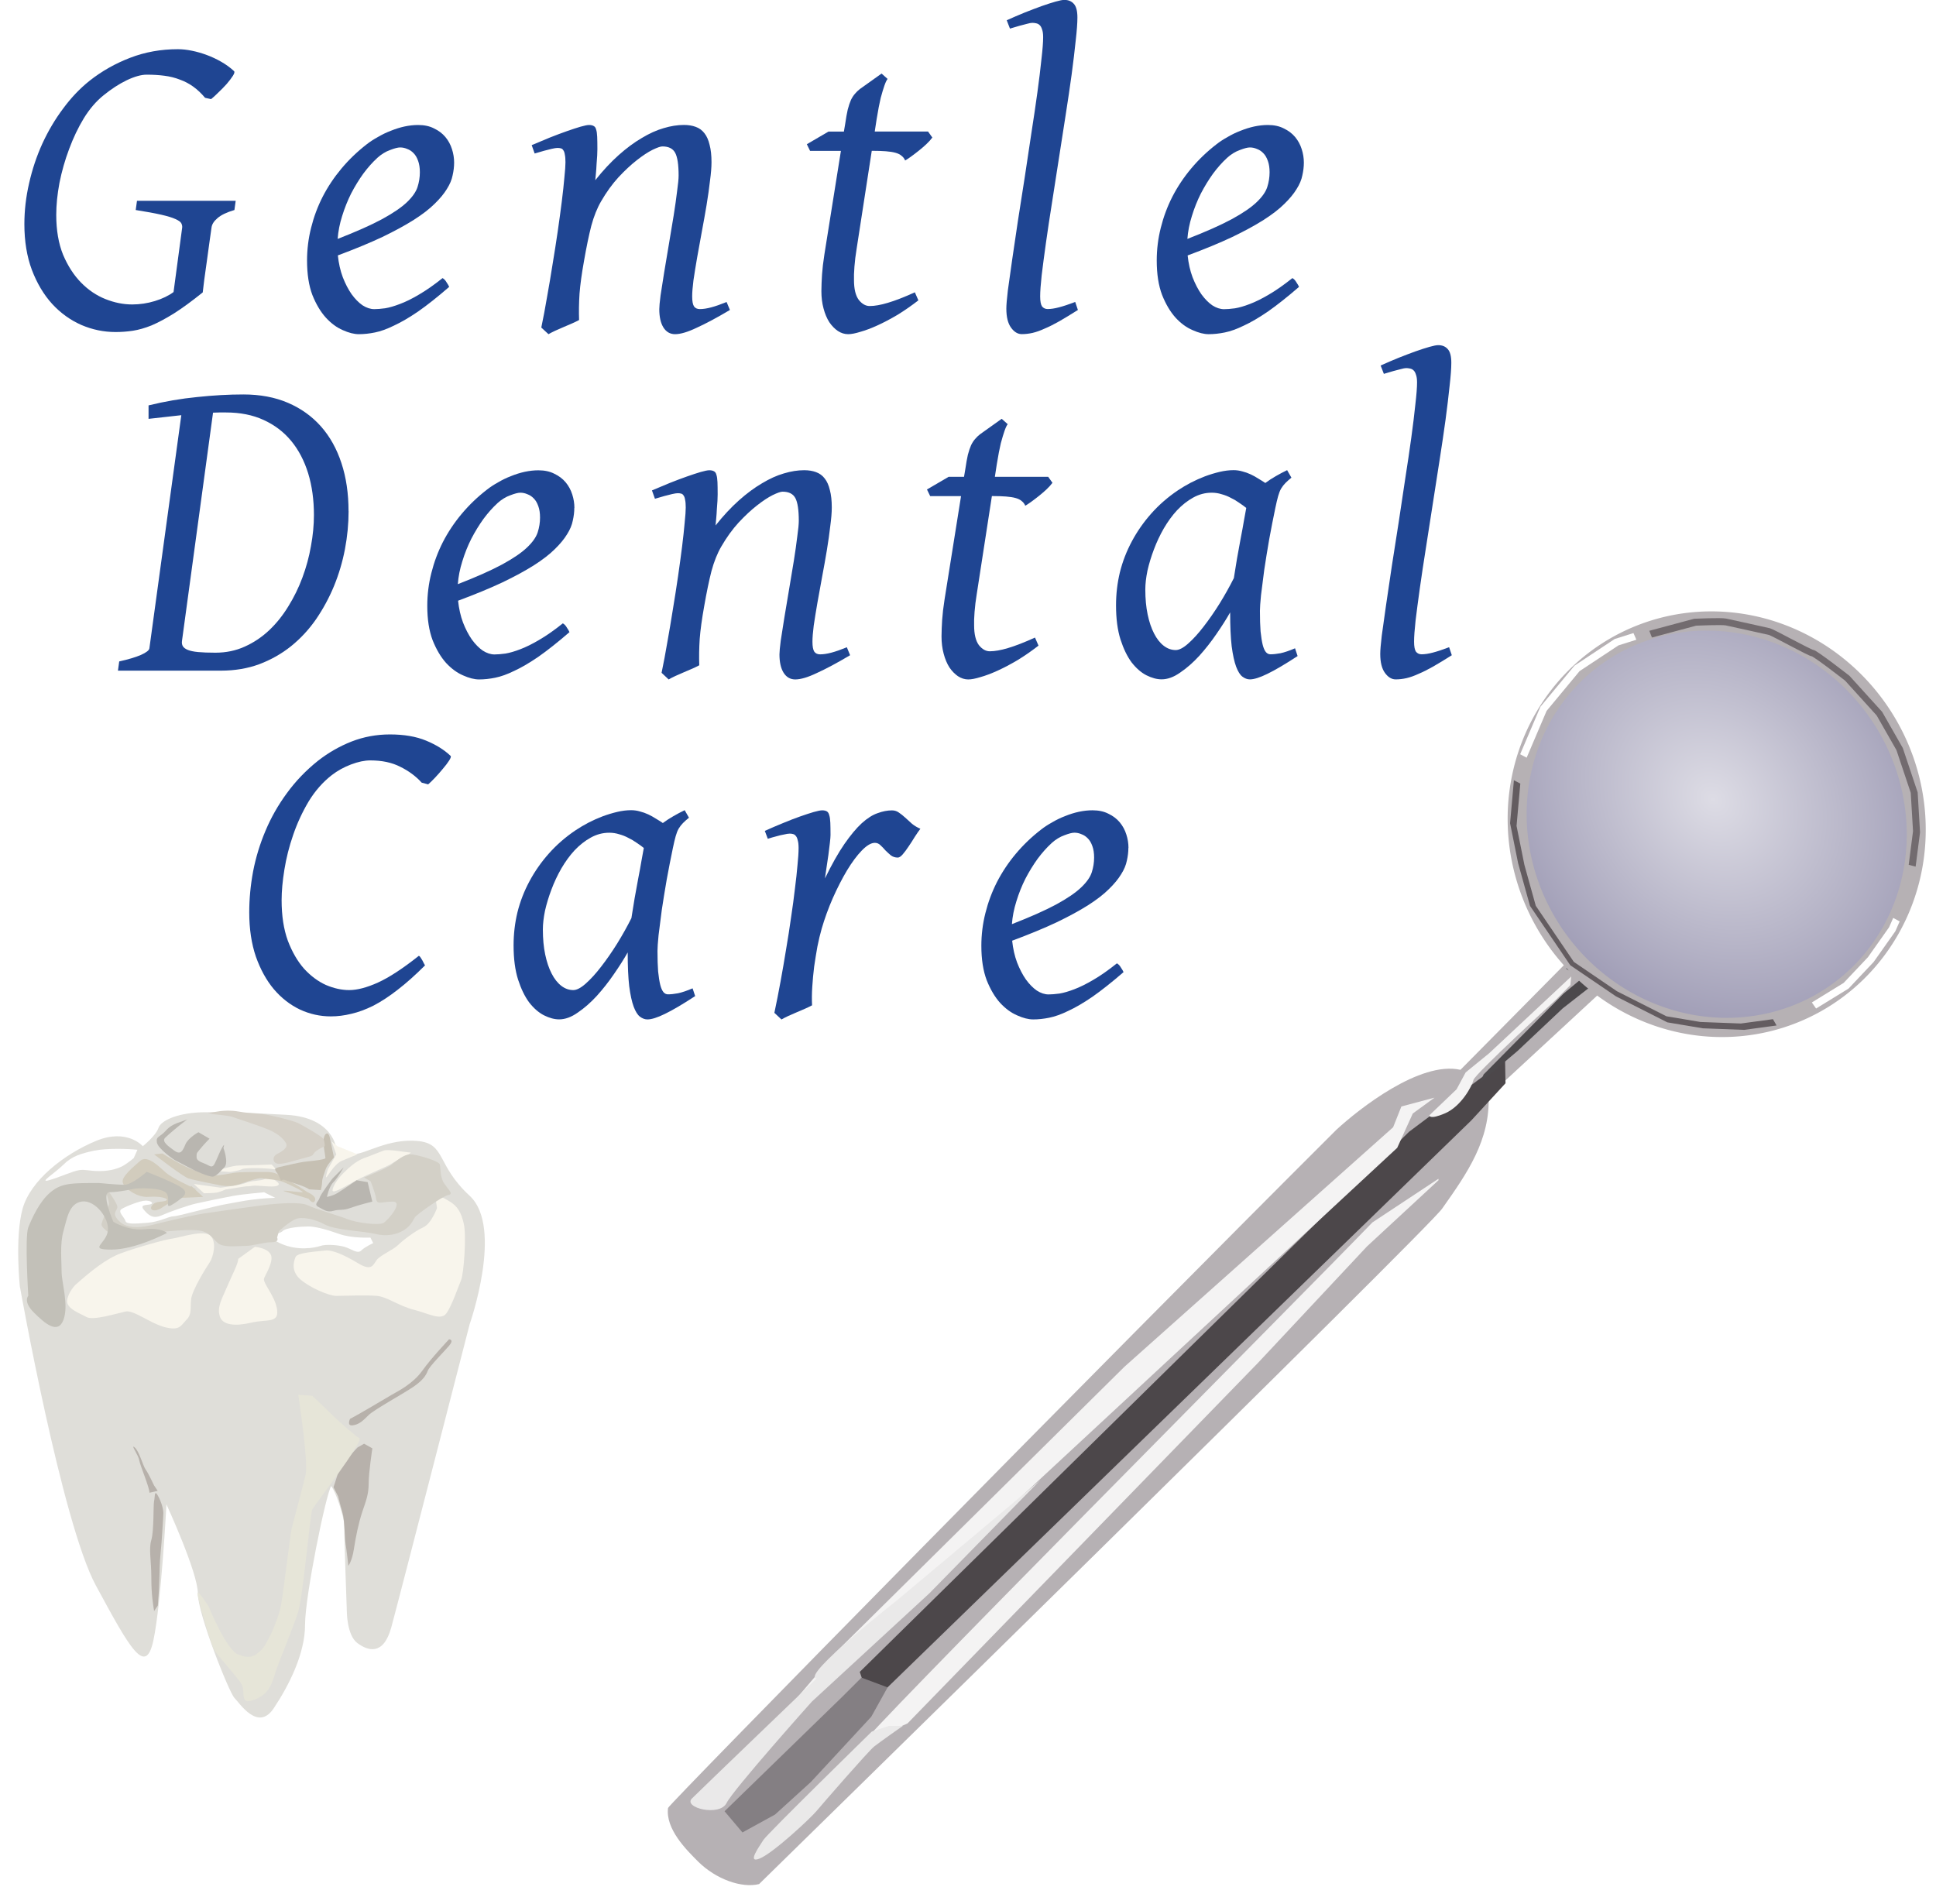 <?xml version="1.0" encoding="UTF-8" standalone="no"?>
<!-- Created with Inkscape (http://www.inkscape.org/) -->

<svg
   xmlns:dc="http://purl.org/dc/elements/1.1/"
   xmlns:cc="http://creativecommons.org/ns#"
   xmlns:rdf="http://www.w3.org/1999/02/22-rdf-syntax-ns#"
   xmlns:svg="http://www.w3.org/2000/svg"
   xmlns="http://www.w3.org/2000/svg"
   xmlns:xlink="http://www.w3.org/1999/xlink"
   xmlns:sodipodi="http://sodipodi.sourceforge.net/DTD/sodipodi-0.dtd"
   xmlns:inkscape="http://www.inkscape.org/namespaces/inkscape"
   width="149.901"
   height="147.419"
   viewBox="0 0 39.661 39.005"
   version="1.1"
   id="svg121624"
   inkscape:version="0.92.2 5c3e80d, 2017-08-06"
   sodipodi:docname="logo.svg">
  <defs
     id="defs121618">
    <linearGradient
       id="linearGradient123377">
      <stop
         style="stop-color:#dddce5;stop-opacity:1;"
         offset="0"
         id="stop123373" />
      <stop
         style="stop-color:#9895b0;stop-opacity:1;"
         offset="1"
         id="stop123375" />
    </linearGradient>
    <filter
       inkscape:collect="always"
       style="color-interpolation-filters:sRGB"
       id="filter122393"
       x="-0.129"
       width="1.259"
       y="-0.373"
       height="1.745">
      <feGaussianBlur
         inkscape:collect="always"
         stdDeviation="0.09"
         id="feGaussianBlur122395" />
    </filter>
    <filter
       inkscape:collect="always"
       style="color-interpolation-filters:sRGB"
       id="filter122433"
       x="-0.075"
       width="1.15"
       y="-0.116"
       height="1.232">
      <feGaussianBlur
         inkscape:collect="always"
         stdDeviation="0.083"
         id="feGaussianBlur122435" />
    </filter>
    <filter
       inkscape:collect="always"
       style="color-interpolation-filters:sRGB"
       id="filter122485"
       x="-0.144"
       width="1.289"
       y="-0.108"
       height="1.216">
      <feGaussianBlur
         inkscape:collect="always"
         stdDeviation="0.063"
         id="feGaussianBlur122487" />
    </filter>
    <filter
       inkscape:collect="always"
       style="color-interpolation-filters:sRGB"
       id="filter122505"
       x="-0.075"
       width="1.15"
       y="-0.106"
       height="1.211">
      <feGaussianBlur
         inkscape:collect="always"
         stdDeviation="0.096"
         id="feGaussianBlur122507" />
    </filter>
    <filter
       inkscape:collect="always"
       style="color-interpolation-filters:sRGB"
       id="filter122541"
       x="-0.131"
       width="1.262"
       y="-0.526"
       height="2.051">
      <feGaussianBlur
         inkscape:collect="always"
         stdDeviation="0.1"
         id="feGaussianBlur122543" />
    </filter>
    <filter
       inkscape:collect="always"
       style="color-interpolation-filters:sRGB"
       id="filter122577"
       x="-0.068"
       width="1.136"
       y="-0.335"
       height="1.671">
      <feGaussianBlur
         inkscape:collect="always"
         stdDeviation="0.079"
         id="feGaussianBlur122579" />
    </filter>
    <filter
       inkscape:collect="always"
       style="color-interpolation-filters:sRGB"
       id="filter122605"
       x="-0.056"
       width="1.112"
       y="-0.302"
       height="1.604">
      <feGaussianBlur
         inkscape:collect="always"
         stdDeviation="0.036"
         id="feGaussianBlur122607" />
    </filter>
    <filter
       inkscape:collect="always"
       style="color-interpolation-filters:sRGB"
       id="filter122633"
       x="-0.07"
       width="1.139"
       y="-0.555"
       height="2.109">
      <feGaussianBlur
         inkscape:collect="always"
         stdDeviation="0.031"
         id="feGaussianBlur122635" />
    </filter>
    <filter
       inkscape:collect="always"
       style="color-interpolation-filters:sRGB"
       id="filter122665"
       x="-0.097"
       width="1.194"
       y="-0.184"
       height="1.368">
      <feGaussianBlur
         inkscape:collect="always"
         stdDeviation="0.057"
         id="feGaussianBlur122667" />
    </filter>
    <filter
       inkscape:collect="always"
       style="color-interpolation-filters:sRGB"
       id="filter122697"
       x="-0.132"
       width="1.264"
       y="-0.116"
       height="1.232">
      <feGaussianBlur
         inkscape:collect="always"
         stdDeviation="0.031"
         id="feGaussianBlur122699" />
    </filter>
    <filter
       inkscape:collect="always"
       style="color-interpolation-filters:sRGB"
       id="filter122762"
       x="-0.06"
       width="1.12"
       y="-0.228"
       height="1.455">
      <feGaussianBlur
         inkscape:collect="always"
         stdDeviation="0.157"
         id="feGaussianBlur122764" />
    </filter>
    <filter
       inkscape:collect="always"
       style="color-interpolation-filters:sRGB"
       id="filter122786"
       x="-0.162"
       width="1.324"
       y="-0.206"
       height="1.412">
      <feGaussianBlur
         inkscape:collect="always"
         stdDeviation="0.068"
         id="feGaussianBlur122788" />
    </filter>
    <filter
       inkscape:collect="always"
       style="color-interpolation-filters:sRGB"
       id="filter122858"
       x="-0.134"
       width="1.267"
       y="-0.21"
       height="1.419">
      <feGaussianBlur
         inkscape:collect="always"
         stdDeviation="0.081"
         id="feGaussianBlur122860" />
    </filter>
    <filter
       inkscape:collect="always"
       style="color-interpolation-filters:sRGB"
       id="filter123008"
       x="-0.196"
       width="1.393"
       y="-0.062"
       height="1.125">
      <feGaussianBlur
         inkscape:collect="always"
         stdDeviation="0.057"
         id="feGaussianBlur123010" />
    </filter>
    <filter
       inkscape:collect="always"
       style="color-interpolation-filters:sRGB"
       id="filter123064"
       x="-0.081"
       width="1.161"
       y="-0.096"
       height="1.192">
      <feGaussianBlur
         inkscape:collect="always"
         stdDeviation="0.062"
         id="feGaussianBlur123066" />
    </filter>
    <filter
       inkscape:collect="always"
       style="color-interpolation-filters:sRGB"
       id="filter123112"
       x="-0.219"
       width="1.439"
       y="-0.117"
       height="1.234">
      <feGaussianBlur
         inkscape:collect="always"
         stdDeviation="0.04"
         id="feGaussianBlur123114" />
    </filter>
    <filter
       inkscape:collect="always"
       style="color-interpolation-filters:sRGB"
       id="filter123152"
       x="-0.469"
       width="1.939"
       y="-0.053"
       height="1.105">
      <feGaussianBlur
         inkscape:collect="always"
         stdDeviation="0.047"
         id="feGaussianBlur123154" />
    </filter>
    <filter
       inkscape:collect="always"
       style="color-interpolation-filters:sRGB"
       id="filter123174"
       x="-0.163"
       width="1.326"
       y="-0.086"
       height="1.172">
      <feGaussianBlur
         inkscape:collect="always"
         stdDeviation="0.199"
         id="feGaussianBlur123176" />
    </filter>
    <filter
       inkscape:collect="always"
       style="color-interpolation-filters:sRGB"
       id="filter123208"
       x="-0.169"
       width="1.337"
       y="-0.172"
       height="1.345">
      <feGaussianBlur
         inkscape:collect="always"
         stdDeviation="0.201"
         id="feGaussianBlur123210" />
    </filter>
    <filter
       inkscape:collect="always"
       style="color-interpolation-filters:sRGB"
       id="filter123244"
       x="-0.087"
       width="1.175"
       y="-0.192"
       height="1.384">
      <feGaussianBlur
         inkscape:collect="always"
         stdDeviation="0.077"
         id="feGaussianBlur123246" />
    </filter>
    <filter
       inkscape:collect="always"
       style="color-interpolation-filters:sRGB"
       id="filter123268"
       x="-0.278"
       width="1.556"
       y="-0.288"
       height="1.577">
      <feGaussianBlur
         inkscape:collect="always"
         stdDeviation="0.123"
         id="feGaussianBlur123270" />
    </filter>
    <filter
       inkscape:collect="always"
       style="color-interpolation-filters:sRGB"
       id="filter123284"
       x="-0.308"
       width="1.616"
       y="-0.373"
       height="1.745">
      <feGaussianBlur
         inkscape:collect="always"
         stdDeviation="0.161"
         id="feGaussianBlur123286" />
    </filter>
    <filter
       inkscape:collect="always"
       style="color-interpolation-filters:sRGB"
       id="filter123312"
       x="-0.194"
       width="1.388"
       y="-0.64"
       height="2.28">
      <feGaussianBlur
         inkscape:collect="always"
         stdDeviation="0.235"
         id="feGaussianBlur123314" />
    </filter>
    <radialGradient
       inkscape:collect="always"
       xlink:href="#linearGradient123377"
       id="radialGradient123383"
       cx="81.251"
       cy="-48.164"
       fx="81.251"
       fy="-48.164"
       r="3.387"
       gradientTransform="matrix(-1.462,0.289,-0.435,-0.961,141.875,-22.129)"
       gradientUnits="userSpaceOnUse" />
    <filter
       inkscape:collect="always"
       style="color-interpolation-filters:sRGB"
       id="filter123461"
       x="-0.056"
       width="1.111"
       y="-0.06"
       height="1.12">
      <feGaussianBlur
         inkscape:collect="always"
         stdDeviation="0.098"
         id="feGaussianBlur123463" />
    </filter>
    <filter
       inkscape:collect="always"
       style="color-interpolation-filters:sRGB"
       id="filter123491"
       x="-0.103"
       width="1.206"
       y="-0.101"
       height="1.202">
      <feGaussianBlur
         inkscape:collect="always"
         stdDeviation="0.065"
         id="feGaussianBlur123493" />
    </filter>
    <filter
       inkscape:collect="always"
       style="color-interpolation-filters:sRGB"
       id="filter123517"
       x="-0.134"
       width="1.268"
       y="-0.128"
       height="1.255">
      <feGaussianBlur
         inkscape:collect="always"
         stdDeviation="0.114"
         id="feGaussianBlur123519" />
    </filter>
    <filter
       inkscape:collect="always"
       style="color-interpolation-filters:sRGB"
       id="filter123533"
       x="-0.061"
       width="1.121"
       y="-0.062"
       height="1.124">
      <feGaussianBlur
         inkscape:collect="always"
         stdDeviation="0.44"
         id="feGaussianBlur123535" />
    </filter>
    <filter
       inkscape:collect="always"
       style="color-interpolation-filters:sRGB"
       id="filter123581"
       x="-0.014"
       width="1.029"
       y="-0.014"
       height="1.029">
      <feGaussianBlur
         inkscape:collect="always"
         stdDeviation="0.092"
         id="feGaussianBlur123583" />
    </filter>
    <filter
       inkscape:collect="always"
       style="color-interpolation-filters:sRGB"
       id="filter123593"
       x="-0.014"
       width="1.029"
       y="-0.015"
       height="1.029">
      <feGaussianBlur
         inkscape:collect="always"
         stdDeviation="0.1"
         id="feGaussianBlur123595" />
    </filter>
    <filter
       inkscape:collect="always"
       style="color-interpolation-filters:sRGB"
       id="filter123637"
       x="-0.078"
       width="1.157"
       y="-0.08"
       height="1.16">
      <feGaussianBlur
         inkscape:collect="always"
         stdDeviation="0.087"
         id="feGaussianBlur123639" />
    </filter>
    <filter
       inkscape:collect="always"
       style="color-interpolation-filters:sRGB"
       id="filter123673"
       x="-0.112"
       width="1.224"
       y="-0.114"
       height="1.227">
      <feGaussianBlur
         inkscape:collect="always"
         stdDeviation="0.15"
         id="feGaussianBlur123675" />
    </filter>
    <filter
       inkscape:collect="always"
       style="color-interpolation-filters:sRGB"
       id="filter123745"
       x="-0.037"
       width="1.073"
       y="-0.115"
       height="1.23">
      <feGaussianBlur
         inkscape:collect="always"
         stdDeviation="0.102"
         id="feGaussianBlur123747" />
    </filter>
    <filter
       inkscape:collect="always"
       style="color-interpolation-filters:sRGB"
       id="filter123807"
       x="-0.184"
       width="1.367"
       y="-0.193"
       height="1.387">
      <feGaussianBlur
         inkscape:collect="always"
         stdDeviation="0.256"
         id="feGaussianBlur123809" />
    </filter>
    <filter
       inkscape:collect="always"
       style="color-interpolation-filters:sRGB"
       id="filter123855"
       x="-0.138"
       width="1.275"
       y="-0.154"
       height="1.307">
      <feGaussianBlur
         inkscape:collect="always"
         stdDeviation="0.175"
         id="feGaussianBlur123857" />
    </filter>
    <filter
       inkscape:collect="always"
       style="color-interpolation-filters:sRGB"
       id="filter123877"
       x="-0.117"
       width="1.233"
       y="-0.124"
       height="1.247">
      <feGaussianBlur
         inkscape:collect="always"
         stdDeviation="0.348"
         id="feGaussianBlur123879" />
    </filter>
  </defs>
  <sodipodi:namedview
     id="base"
     pagecolor="#ffffff"
     bordercolor="#666666"
     borderopacity="1.0"
     inkscape:pageopacity="0.0"
     inkscape:pageshadow="2"
     inkscape:zoom="2.8"
     inkscape:cx="63.449227"
     inkscape:cy="28.409124"
     inkscape:document-units="mm"
     inkscape:current-layer="layer27"
     showgrid="false"
     units="px"
     inkscape:snap-nodes="false"
     inkscape:snap-others="false"
     inkscape:window-width="1920"
     inkscape:window-height="992"
     inkscape:window-x="0"
     inkscape:window-y="1"
     inkscape:window-maximized="1" />
  <g
     inkscape:groupmode="layer"
     id="layer27"
     inkscape:label="new"
     style="display:inline"
     transform="translate(-0.191,-0.572)">
    <g
       aria-label="Gentle"
       style="font-style:italic;font-variant:normal;font-weight:normal;font-stretch:normal;font-size:8.983px;line-height:1.25;font-family:'Gentium Basic';-inkscape-font-specification:'Gentium Basic, Italic';font-variant-ligatures:normal;font-variant-caps:normal;font-variant-numeric:normal;font-feature-settings:normal;text-align:start;letter-spacing:1.145px;word-spacing:0px;writing-mode:lr-tb;text-anchor:start;fill:#1f4592;fill-opacity:1;stroke:none;stroke-width:0.613"
       id="text122327">
      <path
         d="M 4.993,4.875 Q 4.756,4.945 4.647,5.041 4.537,5.133 4.524,5.234 4.506,5.353 4.48,5.546 4.454,5.734 4.427,5.932 4.401,6.129 4.375,6.305 4.353,6.48 4.344,6.563 4.011,6.831 3.756,6.993 3.502,7.151 3.296,7.239 3.089,7.322 2.91,7.349 q -0.175,0.026 -0.351,0.026 -0.364,0 -0.702,-0.145 Q 1.519,7.081 1.26,6.8 1.001,6.515 0.844,6.103 0.69,5.691 0.69,5.164 q 0,-0.417 0.097,-0.838 Q 0.883,3.901 1.058,3.515 1.238,3.124 1.484,2.796 1.73,2.462 2.028,2.225 2.401,1.931 2.857,1.756 3.313,1.58 3.835,1.58 q 0.132,0 0.285,0.031 0.154,0.031 0.307,0.088 0.154,0.057 0.298,0.14 0.145,0.083 0.259,0.189 0.026,0.022 -0.022,0.097 -0.048,0.075 -0.127,0.167 -0.079,0.088 -0.171,0.175 -0.088,0.088 -0.149,0.136 L 4.392,2.576 Q 4.278,2.44 4.151,2.348 4.024,2.256 3.875,2.203 3.73,2.146 3.559,2.124 3.392,2.102 3.195,2.102 q -0.167,0 -0.408,0.114 Q 2.55,2.331 2.313,2.524 2.089,2.703 1.909,2.993 1.734,3.282 1.607,3.625 1.48,3.962 1.409,4.318 q -0.066,0.351 -0.066,0.658 0,0.469 0.14,0.816 0.145,0.342 0.368,0.57 0.224,0.228 0.5,0.338 0.276,0.11 0.548,0.11 0.237,0 0.465,-0.07 0.228,-0.07 0.382,-0.184 L 3.923,5.234 Q 3.927,5.191 3.905,5.147 3.883,5.103 3.782,5.059 3.686,5.015 3.493,4.971 3.3,4.927 2.971,4.875 l 0.026,-0.189 h 2.022 z"
         style="font-style:italic;font-variant:normal;font-weight:normal;font-stretch:normal;font-size:8.983px;font-family:'Gentium Basic';-inkscape-font-specification:'Gentium Basic, Italic';font-variant-ligatures:normal;font-variant-caps:normal;font-variant-numeric:normal;font-feature-settings:normal;text-align:start;writing-mode:lr-tb;text-anchor:start;fill:#1f4592;fill-opacity:1;stroke-width:0.613"
         id="path123925" />
      <path
         d="M 7.919,3.809 Q 7.775,3.94 7.634,4.129 7.498,4.318 7.384,4.537 7.275,4.756 7.2,4.998 7.125,5.234 7.108,5.467 7.683,5.243 8.016,5.063 8.354,4.879 8.525,4.717 8.696,4.554 8.744,4.405 q 0.048,-0.149 0.048,-0.303 0,-0.136 -0.035,-0.232 -0.035,-0.101 -0.092,-0.158 -0.057,-0.061 -0.132,-0.088 -0.07,-0.031 -0.145,-0.031 -0.07,0 -0.206,0.053 -0.136,0.048 -0.263,0.162 z m 1.575,0.097 q 0,0.123 -0.031,0.259 Q 9.437,4.3 9.345,4.445 9.257,4.59 9.095,4.747 8.937,4.905 8.669,5.076 8.406,5.243 8.025,5.427 7.643,5.607 7.112,5.805 q 0.026,0.246 0.101,0.447 0.079,0.202 0.18,0.347 0.105,0.145 0.224,0.228 0.123,0.079 0.241,0.079 0.092,0 0.224,-0.018 Q 8.213,6.866 8.384,6.8 8.56,6.735 8.775,6.607 8.994,6.48 9.257,6.27 q 0.048,0.026 0.083,0.088 0.039,0.057 0.053,0.092 Q 9.034,6.761 8.757,6.954 8.481,7.142 8.262,7.243 8.047,7.349 7.871,7.384 7.7,7.419 7.542,7.419 q -0.145,0 -0.329,-0.083 Q 7.029,7.257 6.867,7.081 6.704,6.901 6.59,6.616 6.481,6.327 6.481,5.91 q 0,-0.342 0.083,-0.671 Q 6.647,4.905 6.801,4.603 6.959,4.296 7.187,4.024 7.415,3.752 7.704,3.528 7.805,3.449 7.933,3.379 8.06,3.304 8.196,3.252 8.336,3.195 8.476,3.164 8.621,3.133 8.757,3.133 q 0.189,0 0.325,0.07 0.14,0.066 0.232,0.175 0.092,0.11 0.136,0.25 0.044,0.136 0.044,0.276 z"
         style="font-style:italic;font-variant:normal;font-weight:normal;font-stretch:normal;font-size:8.983px;font-family:'Gentium Basic';-inkscape-font-specification:'Gentium Basic, Italic';font-variant-ligatures:normal;font-variant-caps:normal;font-variant-numeric:normal;font-feature-settings:normal;text-align:start;writing-mode:lr-tb;text-anchor:start;fill:#1f4592;fill-opacity:1;stroke-width:0.613"
         id="path123927" />
      <path
         d="m 15.144,6.923 q -0.399,0.237 -0.68,0.364 -0.276,0.132 -0.443,0.132 -0.154,0 -0.241,-0.14 -0.083,-0.136 -0.083,-0.373 0,-0.079 0.026,-0.281 0.031,-0.206 0.075,-0.478 0.044,-0.272 0.097,-0.579 0.053,-0.307 0.097,-0.583 0.044,-0.276 0.07,-0.496 0.031,-0.219 0.031,-0.32 0,-0.333 -0.07,-0.465 -0.07,-0.132 -0.263,-0.132 -0.057,0 -0.202,0.07 -0.14,0.07 -0.32,0.211 -0.18,0.14 -0.377,0.351 -0.193,0.211 -0.355,0.491 -0.123,0.211 -0.202,0.504 -0.075,0.294 -0.149,0.719 -0.07,0.39 -0.092,0.671 -0.018,0.281 -0.009,0.54 -0.057,0.031 -0.145,0.07 -0.083,0.035 -0.175,0.075 -0.088,0.039 -0.171,0.075 -0.083,0.039 -0.136,0.07 L 11.28,7.283 q 0.061,-0.29 0.118,-0.627 0.061,-0.338 0.114,-0.676 0.057,-0.342 0.105,-0.671 0.048,-0.333 0.083,-0.61 0.035,-0.281 0.053,-0.491 0.022,-0.211 0.022,-0.311 0,-0.101 -0.013,-0.158 -0.009,-0.061 -0.031,-0.088 -0.018,-0.031 -0.048,-0.039 -0.031,-0.009 -0.07,-0.009 -0.039,0 -0.118,0.018 -0.075,0.018 -0.154,0.039 -0.092,0.026 -0.197,0.057 l -0.061,-0.171 q 0.184,-0.079 0.368,-0.154 0.189,-0.075 0.351,-0.132 0.162,-0.057 0.281,-0.092 0.123,-0.035 0.175,-0.035 0.061,0 0.097,0.022 0.035,0.018 0.048,0.07 0.018,0.053 0.022,0.149 0.004,0.097 0.004,0.254 0,0.048 -0.004,0.132 -0.004,0.083 -0.013,0.18 -0.004,0.092 -0.013,0.184 -0.009,0.088 -0.013,0.14 0.237,-0.298 0.478,-0.513 0.241,-0.215 0.474,-0.351 0.232,-0.14 0.447,-0.202 0.219,-0.066 0.417,-0.066 0.136,0 0.241,0.039 0.11,0.039 0.18,0.132 0.07,0.088 0.105,0.237 0.039,0.145 0.039,0.355 0,0.154 -0.031,0.382 -0.026,0.228 -0.07,0.496 -0.044,0.263 -0.097,0.544 -0.053,0.281 -0.097,0.535 -0.044,0.254 -0.075,0.465 -0.026,0.206 -0.026,0.329 0,0.149 0.039,0.206 0.039,0.053 0.118,0.053 0.101,0 0.232,-0.035 0.132,-0.035 0.316,-0.11 z"
         style="font-style:italic;font-variant:normal;font-weight:normal;font-stretch:normal;font-size:8.983px;font-family:'Gentium Basic';-inkscape-font-specification:'Gentium Basic, Italic';font-variant-ligatures:normal;font-variant-caps:normal;font-variant-numeric:normal;font-feature-settings:normal;text-align:start;writing-mode:lr-tb;text-anchor:start;fill:#1f4592;fill-opacity:1;stroke-width:0.613"
         id="path123929" />
      <path
         d="M 19.005,6.726 Q 18.79,6.892 18.575,7.024 18.36,7.151 18.167,7.239 17.974,7.327 17.816,7.371 q -0.154,0.048 -0.25,0.048 -0.11,0 -0.211,-0.066 -0.097,-0.066 -0.175,-0.18 -0.075,-0.118 -0.118,-0.281 -0.044,-0.162 -0.044,-0.355 0,-0.083 0.004,-0.167 0.004,-0.083 0.009,-0.171 0.009,-0.092 0.018,-0.193 0.013,-0.101 0.031,-0.224 l 0.338,-2.119 h -0.632 l -0.066,-0.136 0.443,-0.259 h 0.316 l 0.026,-0.154 q 0.026,-0.18 0.053,-0.298 0.031,-0.118 0.066,-0.197 0.039,-0.079 0.083,-0.127 0.044,-0.053 0.101,-0.097 l 0.443,-0.316 0.123,0.11 q -0.031,0.039 -0.066,0.14 -0.031,0.088 -0.075,0.25 -0.039,0.162 -0.083,0.434 l -0.039,0.254 h 1.092 l 0.088,0.123 q -0.044,0.061 -0.123,0.136 -0.075,0.07 -0.158,0.136 -0.083,0.066 -0.162,0.123 -0.075,0.053 -0.114,0.075 -0.026,-0.061 -0.075,-0.097 -0.044,-0.039 -0.123,-0.061 -0.079,-0.022 -0.197,-0.031 -0.114,-0.009 -0.276,-0.009 h -0.013 l -0.311,2.013 q -0.013,0.083 -0.026,0.18 -0.009,0.092 -0.018,0.18 -0.004,0.083 -0.009,0.158 0,0.075 0,0.118 0,0.272 0.097,0.404 0.101,0.127 0.224,0.127 0.154,0 0.373,-0.066 0.224,-0.066 0.553,-0.215 z"
         style="font-style:italic;font-variant:normal;font-weight:normal;font-stretch:normal;font-size:8.983px;font-family:'Gentium Basic';-inkscape-font-specification:'Gentium Basic, Italic';font-variant-ligatures:normal;font-variant-caps:normal;font-variant-numeric:normal;font-feature-settings:normal;text-align:start;writing-mode:lr-tb;text-anchor:start;fill:#1f4592;fill-opacity:1;stroke-width:0.613"
         id="path123931" />
      <path
         d="m 22.273,6.923 q -0.215,0.136 -0.382,0.232 -0.162,0.092 -0.298,0.149 -0.132,0.061 -0.246,0.088 -0.114,0.026 -0.224,0.026 -0.123,0 -0.219,-0.132 -0.097,-0.132 -0.097,-0.39 0,-0.11 0.031,-0.373 0.035,-0.263 0.088,-0.627 0.053,-0.364 0.118,-0.798 0.07,-0.439 0.14,-0.895 0.07,-0.456 0.136,-0.904 0.07,-0.447 0.123,-0.833 0.053,-0.386 0.083,-0.68 0.035,-0.298 0.035,-0.452 0,-0.101 -0.022,-0.158 -0.018,-0.061 -0.048,-0.088 -0.031,-0.031 -0.075,-0.039 -0.039,-0.009 -0.079,-0.009 -0.035,0 -0.114,0.022 -0.075,0.018 -0.149,0.039 -0.088,0.026 -0.193,0.057 l -0.066,-0.171 q 0.184,-0.083 0.368,-0.158 0.189,-0.075 0.347,-0.132 0.162,-0.057 0.285,-0.092 0.123,-0.035 0.18,-0.035 0.123,0 0.193,0.079 0.075,0.079 0.075,0.281 0,0.171 -0.035,0.474 -0.031,0.303 -0.083,0.693 -0.053,0.386 -0.123,0.833 -0.07,0.443 -0.14,0.899 -0.07,0.456 -0.14,0.899 -0.07,0.439 -0.123,0.816 -0.053,0.377 -0.088,0.667 -0.031,0.285 -0.031,0.434 0,0.149 0.039,0.206 0.044,0.053 0.114,0.053 0.101,0 0.232,-0.035 0.136,-0.035 0.333,-0.11 z"
         style="font-style:italic;font-variant:normal;font-weight:normal;font-stretch:normal;font-size:8.983px;font-family:'Gentium Basic';-inkscape-font-specification:'Gentium Basic, Italic';font-variant-ligatures:normal;font-variant-caps:normal;font-variant-numeric:normal;font-feature-settings:normal;text-align:start;writing-mode:lr-tb;text-anchor:start;fill:#1f4592;fill-opacity:1;stroke-width:0.613"
         id="path123933" />
      <path
         d="m 25.327,3.809 q -0.145,0.132 -0.285,0.32 -0.136,0.189 -0.25,0.408 -0.11,0.219 -0.184,0.461 -0.075,0.237 -0.092,0.469 0.575,-0.224 0.908,-0.404 0.338,-0.184 0.509,-0.347 0.171,-0.162 0.219,-0.311 0.048,-0.149 0.048,-0.303 0,-0.136 -0.035,-0.232 -0.035,-0.101 -0.092,-0.158 -0.057,-0.061 -0.132,-0.088 -0.07,-0.031 -0.145,-0.031 -0.07,0 -0.206,0.053 -0.136,0.048 -0.263,0.162 z m 1.575,0.097 q 0,0.123 -0.031,0.259 -0.026,0.136 -0.118,0.281 -0.088,0.145 -0.25,0.303 -0.158,0.158 -0.425,0.329 -0.263,0.167 -0.645,0.351 -0.382,0.18 -0.912,0.377 0.026,0.246 0.101,0.447 0.079,0.202 0.18,0.347 0.105,0.145 0.224,0.228 0.123,0.079 0.241,0.079 0.092,0 0.224,-0.018 0.132,-0.022 0.303,-0.088 0.175,-0.066 0.39,-0.193 0.219,-0.127 0.483,-0.338 0.048,0.026 0.083,0.088 0.039,0.057 0.053,0.092 -0.36,0.311 -0.636,0.504 -0.276,0.189 -0.496,0.29 -0.215,0.105 -0.39,0.14 -0.171,0.035 -0.329,0.035 -0.145,0 -0.329,-0.083 Q 24.436,7.257 24.274,7.081 24.112,6.901 23.998,6.616 23.888,6.327 23.888,5.91 q 0,-0.342 0.083,-0.671 0.083,-0.333 0.237,-0.636 0.158,-0.307 0.386,-0.579 0.228,-0.272 0.518,-0.496 0.101,-0.079 0.228,-0.149 0.127,-0.075 0.263,-0.127 0.14,-0.057 0.281,-0.088 0.145,-0.031 0.281,-0.031 0.189,0 0.325,0.07 0.14,0.066 0.232,0.175 0.092,0.11 0.136,0.25 0.044,0.136 0.044,0.276 z"
         style="font-style:italic;font-variant:normal;font-weight:normal;font-stretch:normal;font-size:8.983px;font-family:'Gentium Basic';-inkscape-font-specification:'Gentium Basic, Italic';font-variant-ligatures:normal;font-variant-caps:normal;font-variant-numeric:normal;font-feature-settings:normal;text-align:start;writing-mode:lr-tb;text-anchor:start;fill:#1f4592;fill-opacity:1;stroke-width:0.613"
         id="path123935" />
    </g>
    <g
       aria-label="Dental"
       style="font-style:italic;font-variant:normal;font-weight:normal;font-stretch:normal;font-size:8.983px;line-height:1.25;font-family:'Gentium Basic';-inkscape-font-specification:'Gentium Basic, Italic';font-variant-ligatures:normal;font-variant-caps:normal;font-variant-numeric:normal;font-feature-settings:normal;text-align:start;letter-spacing:1.145px;word-spacing:0px;writing-mode:lr-tb;text-anchor:start;fill:#1f4592;fill-opacity:1;stroke:none;stroke-width:0.613"
       id="text123775">
      <path
         d="m 7.332,11.045 q 0,0.386 -0.075,0.781 -0.075,0.39 -0.224,0.754 -0.149,0.36 -0.368,0.68 -0.219,0.316 -0.513,0.553 Q 5.862,14.045 5.502,14.181 5.143,14.313 4.717,14.313 H 2.607 l 0.026,-0.189 q 0.276,-0.061 0.443,-0.132 0.167,-0.075 0.175,-0.136 l 0.654,-4.777 -0.671,0.075 v -0.276 q 0.504,-0.123 0.996,-0.171 0.496,-0.053 0.947,-0.053 0.513,0 0.912,0.171 0.399,0.171 0.676,0.483 0.276,0.311 0.421,0.754 0.145,0.439 0.145,0.983 z M 4.818,9.023 H 4.687 q -0.066,0 -0.132,0.004 L 3.919,13.703 q -0.009,0.066 0.018,0.11 0.026,0.044 0.101,0.075 0.075,0.031 0.211,0.044 0.14,0.013 0.355,0.013 0.325,0 0.597,-0.123 0.276,-0.123 0.5,-0.333 0.224,-0.211 0.395,-0.491 0.175,-0.281 0.29,-0.592 0.118,-0.316 0.175,-0.645 0.061,-0.329 0.061,-0.636 0,-0.469 -0.118,-0.855 Q 6.384,9.882 6.156,9.606 5.928,9.33 5.59,9.176 5.257,9.023 4.818,9.023 Z"
         style="font-style:italic;font-variant:normal;font-weight:normal;font-stretch:normal;font-size:8.983px;font-family:'Gentium Basic';-inkscape-font-specification:'Gentium Basic, Italic';font-variant-ligatures:normal;font-variant-caps:normal;font-variant-numeric:normal;font-feature-settings:normal;text-align:start;writing-mode:lr-tb;text-anchor:start;fill:#1f4592;fill-opacity:1;stroke-width:0.613"
         id="path123912" />
      <path
         d="m 10.381,10.883 q -0.145,0.132 -0.285,0.32 -0.136,0.189 -0.25,0.408 -0.11,0.219 -0.184,0.461 -0.075,0.237 -0.092,0.469 0.575,-0.224 0.908,-0.404 0.338,-0.184 0.509,-0.347 0.171,-0.162 0.219,-0.311 0.048,-0.149 0.048,-0.303 0,-0.136 -0.035,-0.232 -0.035,-0.101 -0.092,-0.158 -0.057,-0.061 -0.132,-0.088 -0.07,-0.031 -0.145,-0.031 -0.07,0 -0.206,0.053 -0.136,0.048 -0.263,0.162 z m 1.575,0.097 q 0,0.123 -0.031,0.259 -0.026,0.136 -0.118,0.281 -0.088,0.145 -0.25,0.303 -0.158,0.158 -0.425,0.329 -0.263,0.167 -0.645,0.351 -0.382,0.18 -0.912,0.377 0.026,0.246 0.101,0.447 0.079,0.202 0.18,0.347 0.105,0.145 0.224,0.228 0.123,0.079 0.241,0.079 0.092,0 0.224,-0.018 0.132,-0.022 0.303,-0.088 0.175,-0.066 0.39,-0.193 0.219,-0.127 0.483,-0.338 0.048,0.026 0.083,0.088 0.039,0.057 0.053,0.092 -0.36,0.311 -0.636,0.504 -0.276,0.189 -0.496,0.29 -0.215,0.105 -0.39,0.14 -0.171,0.035 -0.329,0.035 -0.145,0 -0.329,-0.083 -0.184,-0.079 -0.347,-0.254 -0.162,-0.18 -0.276,-0.465 -0.11,-0.29 -0.11,-0.706 0,-0.342 0.083,-0.671 0.083,-0.333 0.237,-0.636 0.158,-0.307 0.386,-0.579 0.228,-0.272 0.518,-0.496 0.101,-0.079 0.228,-0.149 0.127,-0.075 0.263,-0.127 0.14,-0.057 0.281,-0.088 0.145,-0.031 0.281,-0.031 0.189,0 0.325,0.07 0.14,0.066 0.232,0.175 0.092,0.11 0.136,0.25 0.044,0.136 0.044,0.276 z"
         style="font-style:italic;font-variant:normal;font-weight:normal;font-stretch:normal;font-size:8.983px;font-family:'Gentium Basic';-inkscape-font-specification:'Gentium Basic, Italic';font-variant-ligatures:normal;font-variant-caps:normal;font-variant-numeric:normal;font-feature-settings:normal;text-align:start;writing-mode:lr-tb;text-anchor:start;fill:#1f4592;fill-opacity:1;stroke-width:0.613"
         id="path123914" />
      <path
         d="m 17.606,13.997 q -0.399,0.237 -0.68,0.364 -0.276,0.132 -0.443,0.132 -0.154,0 -0.241,-0.14 -0.083,-0.136 -0.083,-0.373 0,-0.079 0.026,-0.281 0.031,-0.206 0.075,-0.478 0.044,-0.272 0.097,-0.579 0.053,-0.307 0.097,-0.583 0.044,-0.276 0.07,-0.496 0.031,-0.219 0.031,-0.32 0,-0.333 -0.07,-0.465 -0.07,-0.132 -0.263,-0.132 -0.057,0 -0.202,0.07 -0.14,0.07 -0.32,0.211 -0.18,0.14 -0.377,0.351 -0.193,0.211 -0.355,0.491 -0.123,0.211 -0.202,0.504 -0.075,0.294 -0.149,0.719 -0.07,0.39 -0.092,0.671 -0.018,0.281 -0.009,0.54 -0.057,0.031 -0.145,0.07 -0.083,0.035 -0.175,0.075 -0.088,0.039 -0.171,0.075 -0.083,0.039 -0.136,0.07 l -0.145,-0.136 q 0.061,-0.29 0.118,-0.627 0.061,-0.338 0.114,-0.676 0.057,-0.342 0.105,-0.671 0.048,-0.333 0.083,-0.61 0.035,-0.281 0.053,-0.491 0.022,-0.211 0.022,-0.311 0,-0.101 -0.013,-0.158 -0.009,-0.061 -0.031,-0.088 -0.018,-0.031 -0.048,-0.039 -0.031,-0.009 -0.07,-0.009 -0.039,0 -0.118,0.018 -0.075,0.018 -0.154,0.039 -0.092,0.026 -0.197,0.057 l -0.061,-0.171 q 0.184,-0.079 0.368,-0.154 0.189,-0.075 0.351,-0.132 0.162,-0.057 0.281,-0.092 0.123,-0.035 0.175,-0.035 0.061,0 0.097,0.022 0.035,0.018 0.048,0.07 0.018,0.053 0.022,0.149 0.004,0.097 0.004,0.254 0,0.048 -0.004,0.132 -0.004,0.083 -0.013,0.18 -0.004,0.092 -0.013,0.184 -0.009,0.088 -0.013,0.14 0.237,-0.298 0.478,-0.513 0.241,-0.215 0.474,-0.351 0.232,-0.14 0.447,-0.202 0.219,-0.066 0.417,-0.066 0.136,0 0.241,0.039 0.11,0.039 0.18,0.132 0.07,0.088 0.105,0.237 0.039,0.145 0.039,0.355 0,0.154 -0.031,0.382 -0.026,0.228 -0.07,0.496 -0.044,0.263 -0.097,0.544 -0.053,0.281 -0.097,0.535 -0.044,0.254 -0.075,0.465 -0.026,0.206 -0.026,0.329 0,0.149 0.039,0.206 0.039,0.053 0.118,0.053 0.101,0 0.232,-0.035 0.132,-0.035 0.316,-0.11 z"
         style="font-style:italic;font-variant:normal;font-weight:normal;font-stretch:normal;font-size:8.983px;font-family:'Gentium Basic';-inkscape-font-specification:'Gentium Basic, Italic';font-variant-ligatures:normal;font-variant-caps:normal;font-variant-numeric:normal;font-feature-settings:normal;text-align:start;writing-mode:lr-tb;text-anchor:start;fill:#1f4592;fill-opacity:1;stroke-width:0.613"
         id="path123916" />
      <path
         d="m 21.466,13.8 q -0.215,0.167 -0.43,0.298 -0.215,0.127 -0.408,0.215 -0.193,0.088 -0.351,0.132 -0.154,0.048 -0.25,0.048 -0.11,0 -0.211,-0.066 -0.097,-0.066 -0.175,-0.18 -0.075,-0.118 -0.118,-0.281 -0.044,-0.162 -0.044,-0.355 0,-0.083 0.004,-0.167 0.004,-0.083 0.009,-0.171 0.009,-0.092 0.018,-0.193 0.013,-0.101 0.031,-0.224 l 0.338,-2.119 H 19.247 l -0.066,-0.136 0.443,-0.259 h 0.316 l 0.026,-0.154 q 0.026,-0.18 0.053,-0.298 0.031,-0.118 0.066,-0.197 0.039,-0.079 0.083,-0.127 0.044,-0.053 0.101,-0.097 l 0.443,-0.316 0.123,0.11 q -0.031,0.039 -0.066,0.14 -0.031,0.088 -0.075,0.25 -0.039,0.162 -0.083,0.434 l -0.039,0.254 h 1.092 l 0.088,0.123 q -0.044,0.061 -0.123,0.136 -0.075,0.07 -0.158,0.136 -0.083,0.066 -0.162,0.123 -0.075,0.053 -0.114,0.075 -0.026,-0.061 -0.075,-0.097 -0.044,-0.039 -0.123,-0.061 -0.079,-0.022 -0.197,-0.031 -0.114,-0.009 -0.276,-0.009 h -0.013 l -0.311,2.013 q -0.013,0.083 -0.026,0.18 -0.009,0.092 -0.018,0.18 -0.004,0.083 -0.009,0.158 0,0.075 0,0.118 0,0.272 0.097,0.404 0.101,0.127 0.224,0.127 0.154,0 0.373,-0.066 0.224,-0.066 0.553,-0.215 z"
         style="font-style:italic;font-variant:normal;font-weight:normal;font-stretch:normal;font-size:8.983px;font-family:'Gentium Basic';-inkscape-font-specification:'Gentium Basic, Italic';font-variant-ligatures:normal;font-variant-caps:normal;font-variant-numeric:normal;font-feature-settings:normal;text-align:start;writing-mode:lr-tb;text-anchor:start;fill:#1f4592;fill-opacity:1;stroke-width:0.613"
         id="path123918" />
      <path
         d="m 25.467,12.422 q 0.031,-0.197 0.066,-0.408 0.039,-0.215 0.075,-0.412 0.039,-0.197 0.066,-0.36 0.031,-0.167 0.048,-0.263 -0.066,-0.053 -0.145,-0.105 -0.079,-0.057 -0.171,-0.101 -0.088,-0.048 -0.189,-0.075 -0.097,-0.031 -0.202,-0.031 -0.202,0 -0.382,0.101 -0.175,0.097 -0.329,0.259 -0.149,0.162 -0.272,0.373 -0.118,0.206 -0.202,0.43 -0.083,0.219 -0.132,0.434 -0.044,0.215 -0.044,0.386 0,0.285 0.048,0.513 0.048,0.228 0.132,0.39 0.083,0.162 0.197,0.25 0.114,0.088 0.246,0.088 0.105,0 0.254,-0.132 0.154,-0.136 0.316,-0.347 0.167,-0.215 0.329,-0.474 0.162,-0.263 0.29,-0.518 z m 1.307,1.592 q -0.382,0.25 -0.618,0.364 -0.232,0.114 -0.36,0.114 -0.079,0 -0.154,-0.057 -0.07,-0.053 -0.127,-0.202 -0.057,-0.154 -0.092,-0.421 -0.031,-0.268 -0.031,-0.693 -0.114,0.202 -0.281,0.443 -0.162,0.237 -0.351,0.447 -0.189,0.206 -0.39,0.342 -0.197,0.14 -0.382,0.14 -0.145,0 -0.311,-0.083 -0.162,-0.083 -0.303,-0.263 -0.136,-0.184 -0.228,-0.469 -0.092,-0.29 -0.092,-0.702 0,-0.347 0.079,-0.676 0.083,-0.333 0.246,-0.636 0.162,-0.303 0.395,-0.566 0.237,-0.268 0.548,-0.478 0.118,-0.079 0.259,-0.154 0.145,-0.075 0.294,-0.132 0.154,-0.057 0.303,-0.092 0.149,-0.035 0.285,-0.035 0.092,0 0.18,0.026 0.088,0.022 0.171,0.061 0.083,0.039 0.158,0.088 0.075,0.044 0.14,0.088 0.101,-0.075 0.215,-0.14 0.114,-0.066 0.232,-0.123 l 0.088,0.154 q -0.075,0.061 -0.123,0.11 -0.048,0.048 -0.088,0.114 -0.035,0.061 -0.061,0.154 -0.026,0.092 -0.057,0.241 -0.066,0.316 -0.127,0.649 -0.057,0.329 -0.101,0.623 -0.039,0.294 -0.066,0.518 -0.022,0.224 -0.022,0.32 0,0.25 0.013,0.421 0.018,0.171 0.044,0.276 0.026,0.101 0.066,0.149 0.039,0.044 0.092,0.044 0.088,0 0.206,-0.022 0.123,-0.026 0.298,-0.101 z"
         style="font-style:italic;font-variant:normal;font-weight:normal;font-stretch:normal;font-size:8.983px;font-family:'Gentium Basic';-inkscape-font-specification:'Gentium Basic, Italic';font-variant-ligatures:normal;font-variant-caps:normal;font-variant-numeric:normal;font-feature-settings:normal;text-align:start;writing-mode:lr-tb;text-anchor:start;fill:#1f4592;fill-opacity:1;stroke-width:0.613"
         id="path123920" />
      <path
         d="m 29.933,13.997 q -0.215,0.136 -0.382,0.232 -0.162,0.092 -0.298,0.149 -0.132,0.061 -0.246,0.088 -0.114,0.026 -0.224,0.026 -0.123,0 -0.219,-0.132 -0.097,-0.132 -0.097,-0.39 0,-0.11 0.031,-0.373 0.035,-0.263 0.088,-0.627 0.053,-0.364 0.118,-0.798 0.07,-0.439 0.14,-0.895 0.07,-0.456 0.136,-0.904 0.07,-0.447 0.123,-0.833 0.053,-0.386 0.083,-0.68 0.035,-0.298 0.035,-0.452 0,-0.101 -0.022,-0.158 -0.018,-0.061 -0.048,-0.088 -0.031,-0.031 -0.075,-0.039 -0.039,-0.009 -0.079,-0.009 -0.035,0 -0.114,0.022 -0.075,0.018 -0.149,0.039 -0.088,0.026 -0.193,0.057 l -0.066,-0.171 q 0.184,-0.083 0.368,-0.158 0.189,-0.075 0.347,-0.132 0.162,-0.057 0.285,-0.092 0.123,-0.035 0.18,-0.035 0.123,0 0.193,0.079 0.075,0.079 0.075,0.281 0,0.171 -0.035,0.474 -0.031,0.303 -0.083,0.693 -0.053,0.386 -0.123,0.833 -0.07,0.443 -0.14,0.899 -0.07,0.456 -0.14,0.899 -0.07,0.439 -0.123,0.816 -0.053,0.377 -0.088,0.667 -0.031,0.285 -0.031,0.434 0,0.149 0.039,0.206 0.044,0.053 0.114,0.053 0.101,0 0.232,-0.035 0.136,-0.035 0.333,-0.11 z"
         style="font-style:italic;font-variant:normal;font-weight:normal;font-stretch:normal;font-size:8.983px;font-family:'Gentium Basic';-inkscape-font-specification:'Gentium Basic, Italic';font-variant-ligatures:normal;font-variant-caps:normal;font-variant-numeric:normal;font-feature-settings:normal;text-align:start;writing-mode:lr-tb;text-anchor:start;fill:#1f4592;fill-opacity:1;stroke-width:0.613"
         id="path123922" />
    </g>
    <g
       aria-label="Care"
       style="font-style:italic;font-variant:normal;font-weight:normal;font-stretch:normal;font-size:8.983px;line-height:1.25;font-family:'Gentium Basic';-inkscape-font-specification:'Gentium Basic, Italic';font-variant-ligatures:normal;font-variant-caps:normal;font-variant-numeric:normal;font-feature-settings:normal;text-align:start;letter-spacing:1.145px;word-spacing:0px;writing-mode:lr-tb;text-anchor:start;fill:#1f4592;fill-opacity:1;stroke:none;stroke-width:0.613"
       id="text123779">
      <path
         d="m 9.422,16.059 q 0.018,0.022 -0.031,0.097 -0.048,0.075 -0.127,0.167 -0.075,0.092 -0.162,0.184 -0.083,0.088 -0.14,0.136 L 8.83,16.608 Q 8.65,16.41 8.391,16.283 8.137,16.152 7.777,16.152 q -0.175,0 -0.395,0.083 -0.219,0.083 -0.395,0.219 -0.276,0.215 -0.474,0.54 -0.193,0.325 -0.316,0.684 -0.123,0.355 -0.18,0.711 -0.057,0.351 -0.057,0.627 0,0.478 0.127,0.829 0.132,0.347 0.333,0.575 0.206,0.224 0.447,0.333 0.246,0.105 0.478,0.105 0.246,0 0.588,-0.154 0.347,-0.158 0.838,-0.548 0.022,0.009 0.039,0.039 0.018,0.026 0.035,0.057 0.018,0.031 0.031,0.061 0.013,0.026 0.022,0.039 -0.298,0.298 -0.561,0.5 -0.259,0.202 -0.496,0.325 -0.237,0.118 -0.452,0.167 -0.215,0.053 -0.421,0.053 -0.329,0 -0.632,-0.14 -0.303,-0.145 -0.535,-0.417 -0.228,-0.272 -0.368,-0.667 -0.136,-0.399 -0.136,-0.908 0,-0.412 0.079,-0.838 0.083,-0.43 0.254,-0.833 0.171,-0.408 0.439,-0.772 0.268,-0.368 0.636,-0.662 0.32,-0.25 0.689,-0.395 0.373,-0.145 0.785,-0.145 0.434,0 0.741,0.127 0.307,0.127 0.5,0.311 z"
         style="font-style:italic;font-variant:normal;font-weight:normal;font-stretch:normal;font-size:8.983px;font-family:'Gentium Basic';-inkscape-font-specification:'Gentium Basic, Italic';font-variant-ligatures:normal;font-variant-caps:normal;font-variant-numeric:normal;font-feature-settings:normal;text-align:start;writing-mode:lr-tb;text-anchor:start;fill:#1f4592;fill-opacity:1;stroke-width:0.613"
         id="path123903" />
      <path
         d="m 13.125,19.389 q 0.031,-0.197 0.066,-0.408 0.039,-0.215 0.075,-0.412 0.039,-0.197 0.066,-0.36 0.031,-0.167 0.048,-0.263 -0.066,-0.053 -0.145,-0.105 -0.079,-0.057 -0.171,-0.101 -0.088,-0.048 -0.189,-0.075 -0.097,-0.031 -0.202,-0.031 -0.202,0 -0.382,0.101 -0.175,0.097 -0.329,0.259 -0.149,0.162 -0.272,0.373 -0.118,0.206 -0.202,0.43 -0.083,0.219 -0.132,0.434 -0.044,0.215 -0.044,0.386 0,0.285 0.048,0.513 0.048,0.228 0.132,0.39 0.083,0.162 0.197,0.25 0.114,0.088 0.246,0.088 0.105,0 0.254,-0.132 0.154,-0.136 0.316,-0.347 0.167,-0.215 0.329,-0.474 0.162,-0.263 0.29,-0.518 z m 1.307,1.592 q -0.382,0.25 -0.618,0.364 -0.232,0.114 -0.36,0.114 -0.079,0 -0.154,-0.057 -0.07,-0.053 -0.127,-0.202 -0.057,-0.154 -0.092,-0.421 -0.031,-0.268 -0.031,-0.693 -0.114,0.202 -0.281,0.443 -0.162,0.237 -0.351,0.447 -0.189,0.206 -0.39,0.342 -0.197,0.14 -0.382,0.14 -0.145,0 -0.311,-0.083 -0.162,-0.083 -0.303,-0.263 -0.136,-0.184 -0.228,-0.469 -0.092,-0.29 -0.092,-0.702 0,-0.347 0.079,-0.676 0.083,-0.333 0.246,-0.636 0.162,-0.303 0.395,-0.566 0.237,-0.268 0.548,-0.478 0.118,-0.079 0.259,-0.154 0.145,-0.075 0.294,-0.132 0.154,-0.057 0.303,-0.092 0.149,-0.035 0.285,-0.035 0.092,0 0.18,0.026 0.088,0.022 0.171,0.061 0.083,0.039 0.158,0.088 0.075,0.044 0.14,0.088 0.101,-0.075 0.215,-0.14 0.114,-0.066 0.232,-0.123 l 0.088,0.154 q -0.075,0.061 -0.123,0.11 -0.048,0.048 -0.088,0.114 -0.035,0.061 -0.061,0.154 -0.026,0.092 -0.057,0.241 -0.066,0.316 -0.127,0.649 -0.057,0.329 -0.101,0.623 -0.039,0.294 -0.066,0.518 -0.022,0.224 -0.022,0.32 0,0.25 0.013,0.421 0.018,0.171 0.044,0.276 0.026,0.101 0.066,0.149 0.039,0.044 0.092,0.044 0.088,0 0.206,-0.022 0.123,-0.026 0.298,-0.101 z"
         style="font-style:italic;font-variant:normal;font-weight:normal;font-stretch:normal;font-size:8.983px;font-family:'Gentium Basic';-inkscape-font-specification:'Gentium Basic, Italic';font-variant-ligatures:normal;font-variant-caps:normal;font-variant-numeric:normal;font-feature-settings:normal;text-align:start;writing-mode:lr-tb;text-anchor:start;fill:#1f4592;fill-opacity:1;stroke-width:0.613"
         id="path123905" />
      <path
         d="m 19.047,17.551 q -0.053,0.07 -0.118,0.171 -0.061,0.101 -0.127,0.197 -0.061,0.092 -0.118,0.158 -0.057,0.066 -0.101,0.066 -0.083,0 -0.145,-0.048 -0.057,-0.048 -0.11,-0.101 -0.048,-0.057 -0.101,-0.105 -0.048,-0.048 -0.114,-0.048 -0.114,0 -0.268,0.158 -0.149,0.154 -0.303,0.408 -0.149,0.25 -0.29,0.566 -0.136,0.311 -0.228,0.627 -0.048,0.167 -0.088,0.368 -0.035,0.197 -0.066,0.408 -0.026,0.211 -0.039,0.417 -0.013,0.202 -0.004,0.377 -0.057,0.031 -0.145,0.07 -0.083,0.035 -0.175,0.075 -0.088,0.039 -0.171,0.075 -0.083,0.039 -0.136,0.07 l -0.145,-0.136 q 0.066,-0.311 0.127,-0.645 0.061,-0.333 0.114,-0.662 0.057,-0.333 0.101,-0.649 0.048,-0.316 0.079,-0.588 0.035,-0.272 0.053,-0.487 0.022,-0.215 0.022,-0.347 0,-0.101 -0.018,-0.158 -0.013,-0.061 -0.039,-0.088 -0.022,-0.031 -0.057,-0.039 -0.031,-0.009 -0.066,-0.009 -0.044,0 -0.118,0.018 -0.075,0.013 -0.149,0.035 -0.088,0.022 -0.184,0.053 l -0.061,-0.162 q 0.184,-0.083 0.368,-0.158 0.189,-0.079 0.351,-0.136 0.162,-0.057 0.281,-0.092 0.123,-0.035 0.175,-0.035 0.061,0 0.097,0.022 0.035,0.022 0.048,0.079 0.018,0.053 0.022,0.154 0.004,0.097 0.004,0.25 0,0.048 -0.013,0.162 -0.013,0.114 -0.031,0.25 -0.018,0.132 -0.039,0.263 -0.018,0.132 -0.031,0.215 0.211,-0.434 0.399,-0.706 0.189,-0.272 0.355,-0.425 0.171,-0.154 0.325,-0.206 0.154,-0.057 0.294,-0.057 0.079,0 0.14,0.044 0.066,0.044 0.132,0.105 0.066,0.061 0.14,0.127 0.075,0.061 0.171,0.101 z"
         style="font-style:italic;font-variant:normal;font-weight:normal;font-stretch:normal;font-size:8.983px;font-family:'Gentium Basic';-inkscape-font-specification:'Gentium Basic, Italic';font-variant-ligatures:normal;font-variant-caps:normal;font-variant-numeric:normal;font-feature-settings:normal;text-align:start;writing-mode:lr-tb;text-anchor:start;fill:#1f4592;fill-opacity:1;stroke-width:0.613"
         id="path123907" />
      <path
         d="m 21.732,17.849 q -0.145,0.132 -0.285,0.32 -0.136,0.189 -0.25,0.408 -0.11,0.219 -0.184,0.461 -0.075,0.237 -0.092,0.469 0.575,-0.224 0.908,-0.404 0.338,-0.184 0.509,-0.347 0.171,-0.162 0.219,-0.311 0.048,-0.149 0.048,-0.303 0,-0.136 -0.035,-0.232 -0.035,-0.101 -0.092,-0.158 -0.057,-0.061 -0.132,-0.088 -0.07,-0.031 -0.145,-0.031 -0.07,0 -0.206,0.053 -0.136,0.048 -0.263,0.162 z m 1.575,0.097 q 0,0.123 -0.031,0.259 -0.026,0.136 -0.118,0.281 -0.088,0.145 -0.25,0.303 -0.158,0.158 -0.425,0.329 -0.263,0.167 -0.645,0.351 -0.382,0.18 -0.912,0.377 0.026,0.246 0.101,0.447 0.079,0.202 0.18,0.347 0.105,0.145 0.224,0.228 0.123,0.079 0.241,0.079 0.092,0 0.224,-0.018 0.132,-0.022 0.303,-0.088 0.175,-0.066 0.39,-0.193 0.219,-0.127 0.483,-0.338 0.048,0.026 0.083,0.088 0.039,0.057 0.053,0.092 -0.36,0.311 -0.636,0.504 -0.276,0.189 -0.496,0.29 -0.215,0.105 -0.39,0.14 -0.171,0.035 -0.329,0.035 -0.145,0 -0.329,-0.083 -0.184,-0.079 -0.347,-0.254 -0.162,-0.18 -0.276,-0.465 -0.11,-0.29 -0.11,-0.706 0,-0.342 0.083,-0.671 0.083,-0.333 0.237,-0.636 0.158,-0.307 0.386,-0.579 0.228,-0.272 0.518,-0.496 0.101,-0.079 0.228,-0.149 0.127,-0.075 0.263,-0.127 0.14,-0.057 0.281,-0.088 0.145,-0.031 0.281,-0.031 0.189,0 0.325,0.07 0.14,0.066 0.232,0.175 0.092,0.11 0.136,0.25 0.044,0.136 0.044,0.276 z"
         style="font-style:italic;font-variant:normal;font-weight:normal;font-stretch:normal;font-size:8.983px;font-family:'Gentium Basic';-inkscape-font-specification:'Gentium Basic, Italic';font-variant-ligatures:normal;font-variant-caps:normal;font-variant-numeric:normal;font-feature-settings:normal;text-align:start;writing-mode:lr-tb;text-anchor:start;fill:#1f4592;fill-opacity:1;stroke-width:0.613"
         id="path123909" />
    </g>
    <g
       id="g123900">
      <g
         id="g123827">
        <g
           id="g123771"
           transform="matrix(0.813,0.791,-0.791,0.813,38.535,-56.294)">
          <g
             transform="matrix(0.835,-0.561,0.826,0.567,-42.981,82.332)"
             id="g123684"
             style="display:inline">
            <path
               style="display:inline;opacity:1;fill:#b6b1b4;fill-opacity:1;stroke:none;stroke-width:0.117;stroke-miterlimit:4;stroke-dasharray:none;stroke-dashoffset:0;stroke-opacity:1"
               d="m 78.978,24.42 -2.74,2.74 c -0.732,-0.035 -2.077,1.106 -2.572,1.57 -5.103,5.054 -15.214,15.203 -15.234,15.268 -0.131,0.411 0.189,0.736 0.367,0.919 0.27,0.275 0.723,0.36 1.069,0.217 0,0 15.268,-14.934 15.502,-15.268 0.614,-0.769 1.163,-1.467 1.303,-2.305 l 2.84,-2.673 z"
               id="path123521"
               inkscape:connector-curvature="0"
               sodipodi:nodetypes="cccssscccc" />
            <path
               style="opacity:1;fill:#4c474a;fill-opacity:1;stroke:none;stroke-width:0.117;stroke-miterlimit:4;stroke-dasharray:none;stroke-dashoffset:0;stroke-opacity:1;filter:url(#filter123533)"
               d="m 76.162,27.734 -0.709,0.567 -1.795,1.465 -14.93,14.647 0.1,0.686 16.295,-15.852 0.945,-0.992 z"
               id="path123523"
               inkscape:connector-curvature="0"
               sodipodi:nodetypes="cccccccc"
               transform="matrix(0.834,0,0,0.834,13.6,3.695)" />
            <path
               sodipodi:nodetypes="ccccccccc"
               style="opacity:1;fill:#f4f3f3;fill-opacity:1;stroke:none;stroke-width:0.117;stroke-miterlimit:4;stroke-dasharray:none;stroke-dashoffset:0;stroke-opacity:1;filter:url(#filter123593)"
               d="m 74.745,28.49 -5.995,5.502 -6.547,6.449 -1.554,1.719 14.096,-13.292 0.425,-0.709 0.472,-0.378 -0.661,0.283 z"
               id="path123537"
               inkscape:connector-curvature="0" />
            <path
               style="opacity:1;fill:#f4f3f3;fill-opacity:1;stroke:none;stroke-width:0.117;stroke-miterlimit:4;stroke-dasharray:none;stroke-dashoffset:0;stroke-opacity:1;filter:url(#filter123581)"
               d="m 73.989,30.38 1.417,-1.063 -10e-7,0.024 -1.606,1.512 -2.504,2.599 -8.008,8.101 -0.908,0.527 c -0.245,0.141 9.98,-10.043 11.609,-11.699 z"
               id="path123539"
               inkscape:connector-curvature="0"
               sodipodi:nodetypes="cccccccc" />
            <path
               style="opacity:1;fill:#f4f3f3;fill-opacity:1;stroke:none;stroke-width:0.117;stroke-miterlimit:4;stroke-dasharray:none;stroke-dashoffset:0;stroke-opacity:1;filter:url(#filter123673)"
               d="m 78.69,24.994 -1.843,1.748 -0.52,0.449 -0.236,0.354 -0.614,0.591 c 0,0 -0.024,0.094 0.307,-0.094 0.331,-0.189 0.614,-0.614 0.661,-0.732 0.047,-0.118 1.866,-1.819 1.866,-1.819 l 0.331,-0.331 z"
               id="path123597"
               inkscape:connector-curvature="0" />
            <path
               sodipodi:nodetypes="cccccccccccc"
               style="opacity:1;fill:#4c494c;fill-opacity:1;stroke:none;stroke-width:0.117;stroke-miterlimit:4;stroke-dasharray:none;stroke-dashoffset:0;stroke-opacity:1;filter:url(#filter123637)"
               d="m 78.903,24.687 c 0,0 -0.354,0.165 -0.26,0.189 0.095,0.024 0.213,0.142 0.213,0.142 l -0.378,0.331 -1.819,1.819 -0.094,0.165 0.827,-0.732 1.016,-0.969 0.591,-0.496 0.425,-0.354 -0.213,-0.071 z"
               id="path123599"
               inkscape:connector-curvature="0" />
          </g>
          <g
             transform="matrix(1.016,0,0,0.903,-0.706,5.09)"
             id="g123755">
            <g
               id="g123723"
               transform="matrix(0.962,0,0,1.388,1.639,-19.946)">
              <path
                 transform="matrix(1,0.027,-0.022,1,0,0)"
                 style="opacity:1;fill:url(#radialGradient123383);fill-opacity:1;stroke:#b6b1b4;stroke-width:0.307;stroke-miterlimit:4;stroke-dasharray:none;stroke-dashoffset:0;stroke-opacity:1"
                 d="m 48.2,47.85 a 3.791,2.845 0 0 1 -3.791,2.845 3.791,2.845 0 0 1 -3.791,-2.845 3.791,2.845 0 0 1 3.791,-2.845 3.791,2.845 0 0 1 3.791,2.845 z"
                 id="path123371" />
              <path
                 transform="matrix(0.835,-0.561,0.826,0.567,-42.981,82.332)"
                 inkscape:connector-curvature="0"
                 id="path123427"
                 d="m 80.733,18.887 0.768,-0.248 c 0,0 0.449,-0.047 0.52,-0.035 0.071,0.012 0.661,0.106 0.721,0.118 0.059,0.012 0.65,0.319 0.697,0.319 0.047,0 0.555,0.39 0.555,0.39 l 0.496,0.567 0.295,0.579 0.189,0.721 -0.012,0.661 -0.118,0.579"
                 style="opacity:1;fill:none;fill-opacity:1;stroke:#726b6f;stroke-width:0.117;stroke-miterlimit:4;stroke-dasharray:none;stroke-dashoffset:0;stroke-opacity:1;filter:url(#filter123461)" />
              <path
                 transform="matrix(0.835,-0.561,0.826,0.567,-42.981,82.332)"
                 inkscape:connector-curvature="0"
                 id="path123465"
                 d="m 83.004,25.004 0.568,-0.367 0.451,-0.468 0.401,-0.535 0.084,-0.167"
                 style="opacity:1;fill:none;fill-opacity:1;stroke:#ffffff;stroke-width:0.117;stroke-miterlimit:4;stroke-dasharray:none;stroke-dashoffset:0;stroke-opacity:1;filter:url(#filter123491)" />
              <path
                 transform="matrix(0.835,-0.561,0.826,0.567,-42.981,82.332)"
                 inkscape:connector-curvature="0"
                 id="path123495"
                 d="m 78.427,21.079 0.401,-0.819 0.618,-0.718 0.702,-0.484 0.317,-0.117"
                 style="opacity:1;fill:none;fill-opacity:1;stroke:#ffffff;stroke-width:0.117;stroke-miterlimit:4;stroke-dasharray:none;stroke-dashoffset:0;stroke-opacity:1;filter:url(#filter123517)" />
            </g>
            <path
               style="opacity:1;fill:none;fill-opacity:1;stroke:#635c60;stroke-width:0.117;stroke-miterlimit:4;stroke-dasharray:none;stroke-dashoffset:0;stroke-opacity:1;filter:url(#filter123745)"
               d="m 78.625,21.319 -0.295,0.88 -0.044,0.761 0.018,0.787 0.487,0.978 0.734,0.398 0.877,0.273 0.665,-0.049 0.81,-0.165 0.668,-0.243"
               id="path123385"
               inkscape:connector-curvature="0"
               transform="matrix(0.835,-0.561,0.826,0.567,-42.981,82.332)"
               sodipodi:nodetypes="cccccccccc" />
          </g>
        </g>
        <path
           style="opacity:1;fill:#847f83;fill-opacity:1;stroke:none;stroke-width:0.117;stroke-miterlimit:4;stroke-dasharray:none;stroke-dashoffset:0;stroke-opacity:1;filter:url(#filter123807)"
           d="m 17.439,35.344 -2.405,2.339 0.367,0.434 0.668,-0.367 0.735,-0.668 1.236,-1.336 0.334,-0.601 -0.535,-0.2 z"
           id="path123781"
           inkscape:connector-curvature="0" />
      </g>
      <path
         inkscape:connector-curvature="0"
         id="path123829"
         d="m 18.05,36.051 c 0,0 -2.15,2.102 -2.221,2.221 -0.071,0.118 -0.354,0.496 -0.071,0.378 0.283,-0.118 1.039,-0.827 1.158,-0.969 0.118,-0.142 1.063,-1.228 1.181,-1.323 0.118,-0.094 0.591,-0.425 0.591,-0.425 h -0.283 z"
         style="opacity:1;fill:#eae9e9;fill-opacity:1;stroke:none;stroke-width:0.117;stroke-miterlimit:4;stroke-dasharray:none;stroke-dashoffset:0;stroke-opacity:1;filter:url(#filter123855)" />
      <path
         inkscape:connector-curvature="0"
         id="path123859"
         d="m 16.917,34.964 c 0,0 -2.362,2.268 -2.551,2.457 -0.189,0.189 0.567,0.378 0.709,0.094 0.142,-0.283 1.748,-2.079 1.748,-2.079 l 2.41,-2.221 2.268,-2.315 -2.929,2.457 c 0,0 -1.984,1.559 -1.654,1.606 z"
         style="opacity:1;fill:#eae9e9;fill-opacity:1;stroke:none;stroke-width:0.117;stroke-miterlimit:4;stroke-dasharray:none;stroke-dashoffset:0;stroke-opacity:1;filter:url(#filter123877)" />
    </g>
  </g>
  <g
     inkscape:groupmode="layer"
     id="layer28"
     inkscape:label="new 1"
     style="display:inline"
     transform="translate(-0.191,-0.572)">
    <g
       id="g123358"
       transform="matrix(1.134,0,0,1.134,-2.828,-3.108)">
      <path
         sodipodi:nodetypes="csscsccsccccscscsccscccscc"
         inkscape:connector-curvature="0"
         id="path122342"
         d="m 3.024,26.506 c 0,0 0.756,4.252 1.37,5.386 0.614,1.134 0.898,1.654 1.039,0.992 0.142,-0.661 0.236,-2.457 0.236,-2.457 0,0 0.567,1.228 0.567,1.606 0,0.378 0.567,1.795 0.661,1.89 0.094,0.094 0.425,0.614 0.709,0.189 0.283,-0.425 0.567,-0.992 0.567,-1.512 0,-0.52 0.378,-2.362 0.472,-2.504 0.082,0.097 0.233,0.549 0.236,0.709 0,0.283 0.047,1.559 0.047,1.559 0,0 0,0.425 0.189,0.567 0.189,0.142 0.472,0.236 0.614,-0.283 0.142,-0.52 1.417,-5.481 1.417,-5.481 0,0 0.614,-1.748 0,-2.315 -0.614,-0.567 -0.425,-0.945 -0.945,-0.992 -0.52,-0.047 -0.945,0.236 -1.134,0.236 -0.189,0 -0.331,-0.094 -0.331,-0.094 0,0 -0.047,-0.567 -0.898,-0.614 -0.85,-0.047 -0.992,-0.047 -1.465,-0.047 -0.472,0 -0.803,0.142 -0.85,0.283 -0.047,0.142 -0.283,0.331 -0.283,0.331 0,0 -0.283,-0.331 -0.85,-0.094 -0.567,0.236 -1.181,0.709 -1.323,1.228 -0.142,0.52 -0.047,1.417 -0.047,1.417 z"
         style="display:inline;opacity:1;fill:#dfded9;fill-opacity:1;stroke:none;stroke-width:1.06;stroke-miterlimit:4;stroke-dasharray:none;stroke-dashoffset:0;stroke-opacity:1" />
      <path
         inkscape:connector-curvature="0"
         id="path122345"
         d="m 4.026,26.458 c 0.284,-0.251 0.551,-0.468 0.819,-0.568 0.267,-0.1 0.802,-0.251 0.935,-0.267 0.134,-0.017 0.568,-0.167 0.685,-0.05 0.117,0.117 0.05,0.384 -0.017,0.484 C 6.381,26.157 6.13,26.558 6.114,26.725 6.097,26.892 6.13,26.992 6.03,27.092 5.93,27.193 5.913,27.293 5.646,27.226 5.379,27.159 5.078,26.909 4.928,26.942 4.777,26.975 4.343,27.109 4.226,27.042 4.109,26.975 3.859,26.892 3.875,26.742 3.892,26.591 4.026,26.458 4.026,26.458 Z"
         style="display:inline;opacity:1;fill:#f8f5ec;fill-opacity:1;stroke:none;stroke-width:1.06;stroke-miterlimit:4;stroke-dasharray:none;stroke-dashoffset:0;stroke-opacity:1;filter:url(#filter122433)" />
      <path
         inkscape:connector-curvature="0"
         id="path122347"
         d="m 6.966,25.99 c 0,0.084 -0.1,0.267 -0.2,0.501 -0.1,0.234 -0.184,0.367 -0.134,0.535 0.05,0.167 0.284,0.184 0.568,0.117 0.284,-0.067 0.501,0.017 0.468,-0.234 C 7.634,26.658 7.4,26.424 7.433,26.341 7.467,26.257 7.617,26.023 7.55,25.906 7.484,25.789 7.266,25.773 7.266,25.773 Z"
         style="display:inline;opacity:1;fill:#f8f5ec;fill-opacity:1;stroke:none;stroke-width:1.06;stroke-miterlimit:4;stroke-dasharray:none;stroke-dashoffset:0;stroke-opacity:1;filter:url(#filter122485)" />
      <path
         inkscape:connector-curvature="0"
         id="path122349"
         d="m 10.557,25.071 c 0,0 -0.1,0.284 -0.251,0.351 -0.15,0.067 -0.367,0.234 -0.451,0.317 -0.084,0.084 -0.317,0.184 -0.384,0.267 -0.067,0.084 -0.084,0.217 -0.334,0.067 C 8.887,25.923 8.67,25.823 8.536,25.84 c -0.134,0.017 -0.501,0.033 -0.535,0.117 -0.033,0.084 -0.084,0.251 0.084,0.401 0.167,0.15 0.518,0.301 0.651,0.301 0.134,0 0.551,-0.017 0.735,0 0.184,0.017 0.401,0.184 0.668,0.251 0.267,0.067 0.484,0.2 0.585,0.067 0.1,-0.134 0.217,-0.484 0.267,-0.601 0.05,-0.117 0.1,-0.802 0.05,-1.019 -0.05,-0.217 -0.117,-0.317 -0.251,-0.401 -0.134,-0.084 -0.284,-0.15 -0.267,-0.084 0.017,0.067 0.033,0.2 0.033,0.2 z"
         style="display:inline;opacity:1;fill:#f8f5ec;fill-opacity:1;stroke:none;stroke-width:1.06;stroke-miterlimit:4;stroke-dasharray:none;stroke-dashoffset:0;stroke-opacity:1;filter:url(#filter122505)" />
      <path
         inkscape:connector-curvature="0"
         id="path122351"
         d="m 9.288,24.152 c -0.167,0.05 -0.301,0.167 -0.418,0.284 -0.117,0.117 -0.2,0.251 -0.2,0.317 0,0.067 0.217,-0.067 0.434,-0.184 0.217,-0.117 0.568,-0.251 0.635,-0.301 0.067,-0.05 0.401,-0.2 0.334,-0.2 -0.067,0 -0.401,-0.067 -0.484,-0.033 -0.084,0.033 -0.301,0.117 -0.301,0.117 z"
         style="display:inline;opacity:1;fill:#f8f5ec;fill-opacity:1;stroke:none;stroke-width:1.06;stroke-miterlimit:4;stroke-dasharray:none;stroke-dashoffset:0;stroke-opacity:1;filter:url(#filter122665)" />
      <path
         inkscape:connector-curvature="0"
         id="path122353"
         d="m 8.653,23.868 0.084,0.234 -0.15,0.267 c 0,0 -0.067,0.2 -0.017,0.134 0.05,-0.067 0.15,-0.234 0.267,-0.284 0.117,-0.05 0.284,-0.117 0.284,-0.117 L 8.753,23.952 Z"
         style="display:inline;opacity:1;fill:#f8f5ec;fill-opacity:1;stroke:none;stroke-width:1.06;stroke-miterlimit:4;stroke-dasharray:none;stroke-dashoffset:0;stroke-opacity:1;filter:url(#filter122697)" />
      <path
         inkscape:connector-curvature="0"
         id="path122355"
         d="m 6.565,24.403 c 0,0 0.284,-0.1 0.418,-0.1 0.134,0 0.585,-0.017 0.585,-0.017 0,0 0.117,0.1 0.033,0.084 -0.084,-0.017 -0.501,-0.033 -0.568,0 -0.067,0.033 -0.217,0.05 -0.217,0.05 z"
         style="display:inline;opacity:1;fill:#f8f5ec;fill-opacity:1;stroke:none;stroke-width:1.06;stroke-miterlimit:4;stroke-dasharray:none;stroke-dashoffset:0;stroke-opacity:1;filter:url(#filter122633)" />
      <path
         inkscape:connector-curvature="0"
         id="path122357"
         d="m 6.164,24.637 c 0.117,0.017 0.484,0.067 0.484,0.067 0,0 0.384,-0.05 0.451,-0.084 0.067,-0.033 0.15,-0.033 0.267,-0.05 0.117,-0.017 0.15,-0.084 0.217,-0.033 0.067,0.05 0.167,0.1 0.084,0.134 -0.084,0.033 -0.367,-0.017 -0.451,0 -0.084,0.017 -0.067,0 -0.167,0.017 -0.1,0.017 -0.317,0.05 -0.317,0.05 0,0 -0.067,0.033 -0.134,0.05 -0.067,0.017 -0.251,0.017 -0.251,0.017 z"
         style="display:inline;opacity:1;fill:#f8f5ec;fill-opacity:1;stroke:none;stroke-width:1.06;stroke-miterlimit:4;stroke-dasharray:none;stroke-dashoffset:0;stroke-opacity:1;filter:url(#filter122605)" />
      <path
         inkscape:connector-curvature="0"
         id="path122359"
         d="m 9.354,25.606 c 0,0 -0.334,0.017 -0.568,-0.067 -0.234,-0.084 -0.434,-0.134 -0.551,-0.134 -0.117,0 -0.401,0.017 -0.468,0.084 -0.067,0.067 -0.367,0.067 -0.05,0.217 0.317,0.15 0.635,0.084 0.735,0.05 0.1,-0.033 0.317,-0.017 0.434,0.017 0.117,0.033 0.234,0.134 0.301,0.067 0.067,-0.067 0.217,-0.134 0.217,-0.134 z"
         style="display:inline;opacity:1;fill:#ffffff;fill-opacity:1;stroke:none;stroke-width:1.06;stroke-miterlimit:4;stroke-dasharray:none;stroke-dashoffset:0;stroke-opacity:1;filter:url(#filter122541)" />
      <path
         inkscape:connector-curvature="0"
         id="path122361"
         d="m 7.634,24.887 c -0.451,0.017 -0.702,0.084 -0.902,0.117 -0.2,0.033 -0.852,0.217 -0.935,0.217 -0.084,0 -0.251,0.1 -0.468,0.117 -0.217,0.017 -0.384,0.033 -0.401,-0.033 -0.017,-0.067 -0.15,-0.167 -0.067,-0.217 0.084,-0.05 0.334,-0.15 0.434,-0.15 0.1,0 0.15,0.05 0.084,0.067 -0.067,0.017 -0.2,0 -0.117,0.1 0.084,0.1 0.167,0.167 0.317,0.1 0.15,-0.067 0.484,-0.184 0.635,-0.217 0.15,-0.033 0.468,-0.1 0.651,-0.134 0.184,-0.033 0.568,-0.067 0.568,-0.067 z"
         style="display:inline;opacity:1;fill:#ffffff;fill-opacity:1;stroke:none;stroke-width:1.06;stroke-miterlimit:4;stroke-dasharray:none;stroke-dashoffset:0;stroke-opacity:1;filter:url(#filter122577)" />
      <path
         inkscape:connector-curvature="0"
         id="path122363"
         d="m 5.145,24.019 c -0.15,-0.017 -0.551,-0.033 -0.785,0.017 -0.234,0.05 -0.401,0.1 -0.551,0.251 -0.15,0.15 -0.451,0.334 -0.267,0.284 0.184,-0.05 0.434,-0.167 0.551,-0.184 0.117,-0.017 0.167,0.017 0.367,0.017 0.2,0 0.351,-0.05 0.434,-0.1 0.084,-0.05 0.184,-0.134 0.184,-0.134 z"
         style="display:inline;opacity:1;fill:#ffffff;fill-opacity:1;stroke:none;stroke-width:1.06;stroke-miterlimit:4;stroke-dasharray:none;stroke-dashoffset:0;stroke-opacity:1;filter:url(#filter122393)" />
      <path
         inkscape:connector-curvature="0"
         id="path122712"
         d="M 6.214,24.737 C 6.147,24.704 5.78,24.537 5.663,24.436 5.546,24.336 5.329,24.102 5.195,24.219 c -0.134,0.117 -0.334,0.284 -0.317,0.384 0.017,0.1 0.251,0.284 0.468,0.267 0.217,-0.017 0.384,0.033 0.317,0.067 -0.067,0.033 -0.184,0 -0.251,0.084 -0.067,0.084 0.033,0.134 0.167,0.05 0.134,-0.084 0.267,-0.184 0.351,-0.184 0.084,0 0.401,-0.017 0.401,-0.017 L 6.114,24.67 c 0,0 -0.033,0.067 0.1,0.067 z"
         style="display:inline;opacity:1;fill:#d2ccbd;fill-opacity:1;stroke:none;stroke-width:1.06;stroke-miterlimit:4;stroke-dasharray:none;stroke-dashoffset:0;stroke-opacity:1;filter:url(#filter122858)" />
      <path
         inkscape:connector-curvature="0"
         id="path122714"
         d="m 5.446,24.102 c 0,0 0.518,0.401 0.618,0.434 0.1,0.033 0.535,0.117 0.535,0.117 0,0 0.184,0.05 0.351,0 0.167,-0.05 0.367,-0.134 0.451,-0.117 0.084,0.017 0.267,0.017 0.384,0.067 0.117,0.05 0.401,0.184 0.334,0.184 -0.067,0 -0.418,-0.05 -0.317,-0.017 0.1,0.033 0.434,0.134 0.434,0.134 0,0 0.084,0.117 0.117,0.033 0.033,-0.084 -0.134,-0.15 -0.134,-0.15 0,0 -0.267,-0.184 -0.334,-0.2 -0.067,-0.017 -0.167,-0.167 -0.401,-0.167 -0.234,0 -0.501,0 -0.601,0.017 -0.1,0.017 -0.267,0.05 -0.384,0.05 -0.117,0 -0.134,-0.033 -0.334,-0.1 -0.2,-0.067 -0.568,-0.301 -0.568,-0.301 z"
         style="display:inline;opacity:1;fill:#d2ccbd;fill-opacity:1;stroke:none;stroke-width:1.06;stroke-miterlimit:4;stroke-dasharray:none;stroke-dashoffset:0;stroke-opacity:1;filter:url(#filter123312)" />
      <path
         inkscape:connector-curvature="0"
         id="path122716"
         d="m 9.104,24.57 c 0,0 -0.267,0.184 -0.351,0.234 -0.084,0.05 -0.184,0.067 -0.184,0.067 0,0 0.033,-0.184 0.117,-0.267 0.084,-0.084 0.184,-0.267 0.184,-0.267 l -0.2,0.2 c 0,0 -0.217,0.284 -0.234,0.351 -0.017,0.067 -0.117,0.117 -0.017,0.167 0.1,0.05 0.15,0.1 0.267,0.067 0.117,-0.033 0.167,0 0.301,-0.05 0.134,-0.05 0.401,-0.117 0.401,-0.117 l -0.084,-0.351 z"
         style="display:inline;opacity:1;fill:#b9b6b0;fill-opacity:1;stroke:none;stroke-width:1.06;stroke-miterlimit:4;stroke-dasharray:none;stroke-dashoffset:0;stroke-opacity:1;filter:url(#filter122786)" />
      <path
         inkscape:connector-curvature="0"
         id="path122718"
         d="m 6.047,23.468 c -0.1,0.05 -0.267,0.067 -0.384,0.2 -0.117,0.134 -0.184,0.1 -0.167,0.217 0.017,0.117 0.317,0.317 0.317,0.317 l 0.351,0.184 c 0,0 0.284,0.134 0.351,0.117 0.067,-0.017 0.117,-0.084 0.2,-0.167 0.084,-0.084 -0.017,-0.351 -0.017,-0.351 0,0 0.033,-0.1 -0.017,-0.017 -0.05,0.084 -0.084,0.184 -0.117,0.251 -0.033,0.067 -0.05,0.134 -0.134,0.084 -0.084,-0.05 -0.217,-0.067 -0.217,-0.15 0,-0.084 0,-0.067 0.067,-0.15 0.067,-0.084 0.167,-0.184 0.167,-0.184 l -0.2,-0.117 c 0,0 -0.184,0.1 -0.234,0.217 -0.05,0.117 -0.084,0.2 -0.2,0.117 -0.117,-0.084 -0.234,-0.167 -0.167,-0.234 0.067,-0.067 0.251,-0.217 0.251,-0.217 z"
         style="display:inline;opacity:1;fill:#b9b6b0;fill-opacity:1;stroke:none;stroke-width:1.06;stroke-miterlimit:4;stroke-dasharray:none;stroke-dashoffset:0;stroke-opacity:1;filter:url(#filter123284)" />
      <path
         inkscape:connector-curvature="0"
         id="path122720"
         d="m 9.238,24.52 c 0,0 0.418,-0.167 0.501,-0.234 0.084,-0.067 0.217,-0.184 0.334,-0.184 0.117,0 0.518,0.117 0.535,0.184 0.017,0.067 0,0.234 0.084,0.351 0.084,0.117 0.167,0.184 0.067,0.2 -0.1,0.017 -0.568,0.351 -0.601,0.401 -0.033,0.05 -0.067,0.15 -0.2,0.234 -0.134,0.084 -0.317,0.117 -0.518,0.067 C 9.238,25.489 8.72,25.472 8.536,25.372 8.352,25.272 8.118,25.222 8.001,25.272 7.884,25.322 7.701,25.489 7.701,25.489 l -0.033,0.117 c 0,0 0.05,0.084 -0.1,0.084 -0.15,0 -0.334,0.067 -0.484,0.067 -0.15,0 -0.384,0.033 -0.484,-0.05 -0.1,-0.084 -0.15,-0.217 -0.384,-0.234 -0.234,-0.017 -0.752,0.033 -0.935,0.084 -0.184,0.05 -0.334,0.15 -0.434,0.1 -0.1,-0.05 -0.351,-0.217 -0.351,-0.284 0,-0.067 0.134,-0.317 0.134,-0.384 0,-0.067 -0.1,-0.351 -0.1,-0.351 0,0 0.234,0.317 0.251,0.401 0.017,0.084 -0.134,0.117 0.05,0.284 0.184,0.167 0.535,0.067 0.668,0.033 0.134,-0.033 0.618,-0.15 0.835,-0.184 0.217,-0.033 0.819,-0.117 1.069,-0.15 0.251,-0.033 0.685,-0.067 0.819,0 0.134,0.067 0.551,0.184 0.718,0.251 0.167,0.067 0.568,0.117 0.651,0.067 0.084,-0.05 0.367,-0.384 0.167,-0.384 -0.2,0 -0.284,0.067 -0.301,-0.05 -0.017,-0.117 -0.1,-0.317 -0.1,-0.317 z"
         style="display:inline;opacity:1;fill:#d3d0c7;fill-opacity:1;stroke:none;stroke-width:1.06;stroke-miterlimit:4;stroke-dasharray:none;stroke-dashoffset:0;stroke-opacity:1;filter:url(#filter122762)" />
      <path
         inkscape:connector-curvature="0"
         id="path122894"
         d="m 8.245,24.734 c -0.071,-0.059 -0.343,-0.13 -0.425,-0.165 -0.083,-0.035 -0.071,0.059 -0.106,-0.047 -0.035,-0.106 -0.154,-0.154 -0.012,-0.189 0.142,-0.035 0.366,-0.083 0.437,-0.094 0.071,-0.012 0.402,-0.035 0.402,-0.071 0,-0.035 -0.035,-0.189 -0.035,-0.307 0,-0.118 0.083,-0.213 0.118,-0.047 0.035,0.165 0.071,0.343 0.071,0.343 0,0 -0.13,0.142 -0.154,0.224 -0.024,0.083 -0.059,0.154 -0.059,0.213 0,0.059 -0.024,0.154 -0.024,0.154 z"
         style="display:inline;opacity:1;fill:#c6c0b3;fill-opacity:1;stroke:none;stroke-width:1.06;stroke-miterlimit:4;stroke-dasharray:none;stroke-dashoffset:0;stroke-opacity:1;filter:url(#filter123268)" />
      <path
         inkscape:connector-curvature="0"
         id="path122928"
         d="m 6.414,23.352 c 0.106,0 0.283,-0.071 0.555,-0.024 0.272,0.047 0.366,0.024 0.579,0.071 0.213,0.047 0.449,0.106 0.532,0.154 0.083,0.047 0.402,0.224 0.425,0.272 0.024,0.047 0.024,0.13 0.024,0.13 0,0 -0.118,0.047 -0.177,0.106 -0.059,0.059 0,0.059 -0.189,0.106 -0.189,0.047 -0.343,0.106 -0.461,0.106 -0.118,0 -0.13,-0.13 -0.035,-0.177 0.094,-0.047 0.201,-0.118 0.165,-0.189 -0.035,-0.071 -0.13,-0.165 -0.283,-0.236 -0.154,-0.071 -0.626,-0.224 -0.697,-0.248 -0.071,-0.024 -0.343,-0.047 -0.343,-0.047 z"
         style="display:inline;opacity:1;fill:#d5d0c7;fill-opacity:1;stroke:none;stroke-width:1.06;stroke-miterlimit:4;stroke-dasharray:none;stroke-dashoffset:0;stroke-opacity:1;filter:url(#filter123244)" />
      <path
         inkscape:connector-curvature="0"
         id="path122980"
         d="m 5.446,32.354 c -0.017,-0.117 -0.05,-0.284 -0.05,-0.601 0,-0.317 -0.05,-0.518 0,-0.685 0.05,-0.167 0.033,-0.635 0.05,-0.702 0.017,-0.067 0,-0.217 0.067,-0.1 0.067,0.117 0.1,0.251 0.1,0.317 0,0.067 -0.033,0.535 -0.033,0.535 0,0 -0.033,0.334 -0.033,0.434 0,0.1 -0.017,0.468 -0.017,0.468 l -0.017,0.234 z"
         style="opacity:1;fill:#b7b1ab;fill-opacity:1;stroke:none;stroke-width:1.06;stroke-miterlimit:4;stroke-dasharray:none;stroke-dashoffset:0;stroke-opacity:1;filter:url(#filter123152)" />
      <path
         inkscape:connector-curvature="0"
         id="path122982"
         d="m 5.362,30.216 c 0,-0.1 -0.167,-0.484 -0.184,-0.585 -0.017,-0.1 -0.167,-0.301 -0.084,-0.234 0.084,0.067 0.15,0.334 0.2,0.401 0.05,0.067 0.15,0.284 0.15,0.284 l 0.067,0.1 z"
         style="opacity:1;fill:#b7b1ab;fill-opacity:1;stroke:none;stroke-width:1.06;stroke-miterlimit:4;stroke-dasharray:none;stroke-dashoffset:0;stroke-opacity:1;filter:url(#filter123112)" />
      <path
         inkscape:connector-curvature="0"
         id="path122984"
         d="m 8.987,28.88 c 0.167,-0.084 0.635,-0.367 0.752,-0.434 0.117,-0.067 0.384,-0.2 0.551,-0.434 0.167,-0.234 0.484,-0.568 0.484,-0.568 0,0 0.1,0 0,0.117 -0.1,0.117 -0.351,0.367 -0.384,0.451 -0.033,0.084 -0.084,0.167 -0.251,0.284 -0.167,0.117 -0.718,0.418 -0.819,0.518 -0.1,0.1 -0.167,0.167 -0.284,0.184 -0.117,0.017 -0.05,-0.117 -0.05,-0.117 z"
         style="opacity:1;fill:#b7b1ab;fill-opacity:1;stroke:none;stroke-width:1.06;stroke-miterlimit:4;stroke-dasharray:none;stroke-dashoffset:0;stroke-opacity:1;filter:url(#filter123064)" />
      <path
         inkscape:connector-curvature="0"
         id="path122986"
         d="m 9.121,29.398 c 0,0 -0.317,0.334 -0.334,0.401 -0.017,0.067 -0.1,0.317 -0.1,0.317 l 0.084,0.167 c 0,0 0.05,0.2 0.084,0.317 0.033,0.117 0.033,0.434 0.05,0.535 0.017,0.1 0.05,0.401 0.05,0.401 0,0 0.067,-0.084 0.1,-0.301 0.033,-0.217 0.084,-0.468 0.15,-0.668 0.067,-0.2 0.117,-0.317 0.117,-0.518 0,-0.2 0.067,-0.635 0.067,-0.635 l -0.15,-0.084 z"
         style="opacity:1;fill:#b7b1ab;fill-opacity:1;stroke:none;stroke-width:1.06;stroke-miterlimit:4;stroke-dasharray:none;stroke-dashoffset:0;stroke-opacity:1;filter:url(#filter123008)" />
      <path
         inkscape:connector-curvature="0"
         id="path123156"
         d="m 8.051,28.445 c 0,0 0.184,1.219 0.134,1.437 -0.05,0.217 -0.217,0.835 -0.251,0.969 -0.033,0.134 -0.15,1.169 -0.2,1.42 -0.05,0.251 -0.251,0.702 -0.367,0.802 -0.117,0.1 -0.184,0.15 -0.401,0.067 -0.217,-0.084 -0.535,-0.869 -0.535,-0.869 0,0 -0.2,-0.317 -0.2,-0.234 0,0.084 0.234,0.902 0.301,1.019 0.067,0.117 0.434,0.501 0.501,0.635 0.067,0.134 -0.05,0.367 0.217,0.267 0.267,-0.1 0.317,-0.267 0.384,-0.484 0.067,-0.217 0.334,-0.835 0.418,-1.119 0.084,-0.284 0.217,-1.771 0.251,-1.837 0.033,-0.067 0.935,-1.236 0.852,-1.286 -0.084,-0.05 -0.367,-0.301 -0.434,-0.367 -0.067,-0.067 -0.418,-0.401 -0.418,-0.401 z"
         style="opacity:1;fill:#e6e5d8;fill-opacity:1;stroke:none;stroke-width:1.06;stroke-miterlimit:4;stroke-dasharray:none;stroke-dashoffset:0;stroke-opacity:1;filter:url(#filter123174)" />
      <path
         inkscape:connector-curvature="0"
         id="path123178"
         d="m 4.443,24.62 c -0.501,0 -0.668,0 -0.869,0.167 -0.2,0.167 -0.334,0.468 -0.401,0.635 -0.067,0.167 0,1.236 0,1.236 0,0 -0.1,0.1 0.1,0.301 0.2,0.2 0.434,0.401 0.535,0.134 0.1,-0.267 -0.033,-0.668 -0.033,-0.869 0,-0.2 -0.033,-0.501 0.033,-0.735 0.067,-0.234 0.1,-0.501 0.334,-0.535 0.234,-0.033 0.501,0.301 0.468,0.535 -0.033,0.234 -0.367,0.334 0.067,0.334 0.434,0 1.002,-0.301 1.002,-0.301 0,0 -0.1,-0.1 -0.401,-0.067 -0.301,0.033 -0.568,-0.134 -0.568,-0.134 0,0 -0.234,-0.535 -0.067,-0.535 0.167,0 0.468,-0.067 0.468,-0.067 0,0 0.501,-0.033 0.568,0.1 0.067,0.134 -0.067,0.301 0.134,0.167 0.2,-0.134 0.267,-0.2 0.1,-0.301 -0.167,-0.1 -0.601,-0.267 -0.601,-0.267 0,0 -0.267,0.234 -0.401,0.234 -0.134,0 -0.468,-0.033 -0.468,-0.033 z"
         style="opacity:1;fill:#c2c0b8;fill-opacity:1;stroke:none;stroke-width:1.06;stroke-miterlimit:4;stroke-dasharray:none;stroke-dashoffset:0;stroke-opacity:1;filter:url(#filter123208)" />
    </g>
  </g>
  <g
     inkscape:groupmode="layer"
     id="layer29"
     inkscape:label="new 2"
     transform="translate(-0.191,-0.572)" />
</svg>
